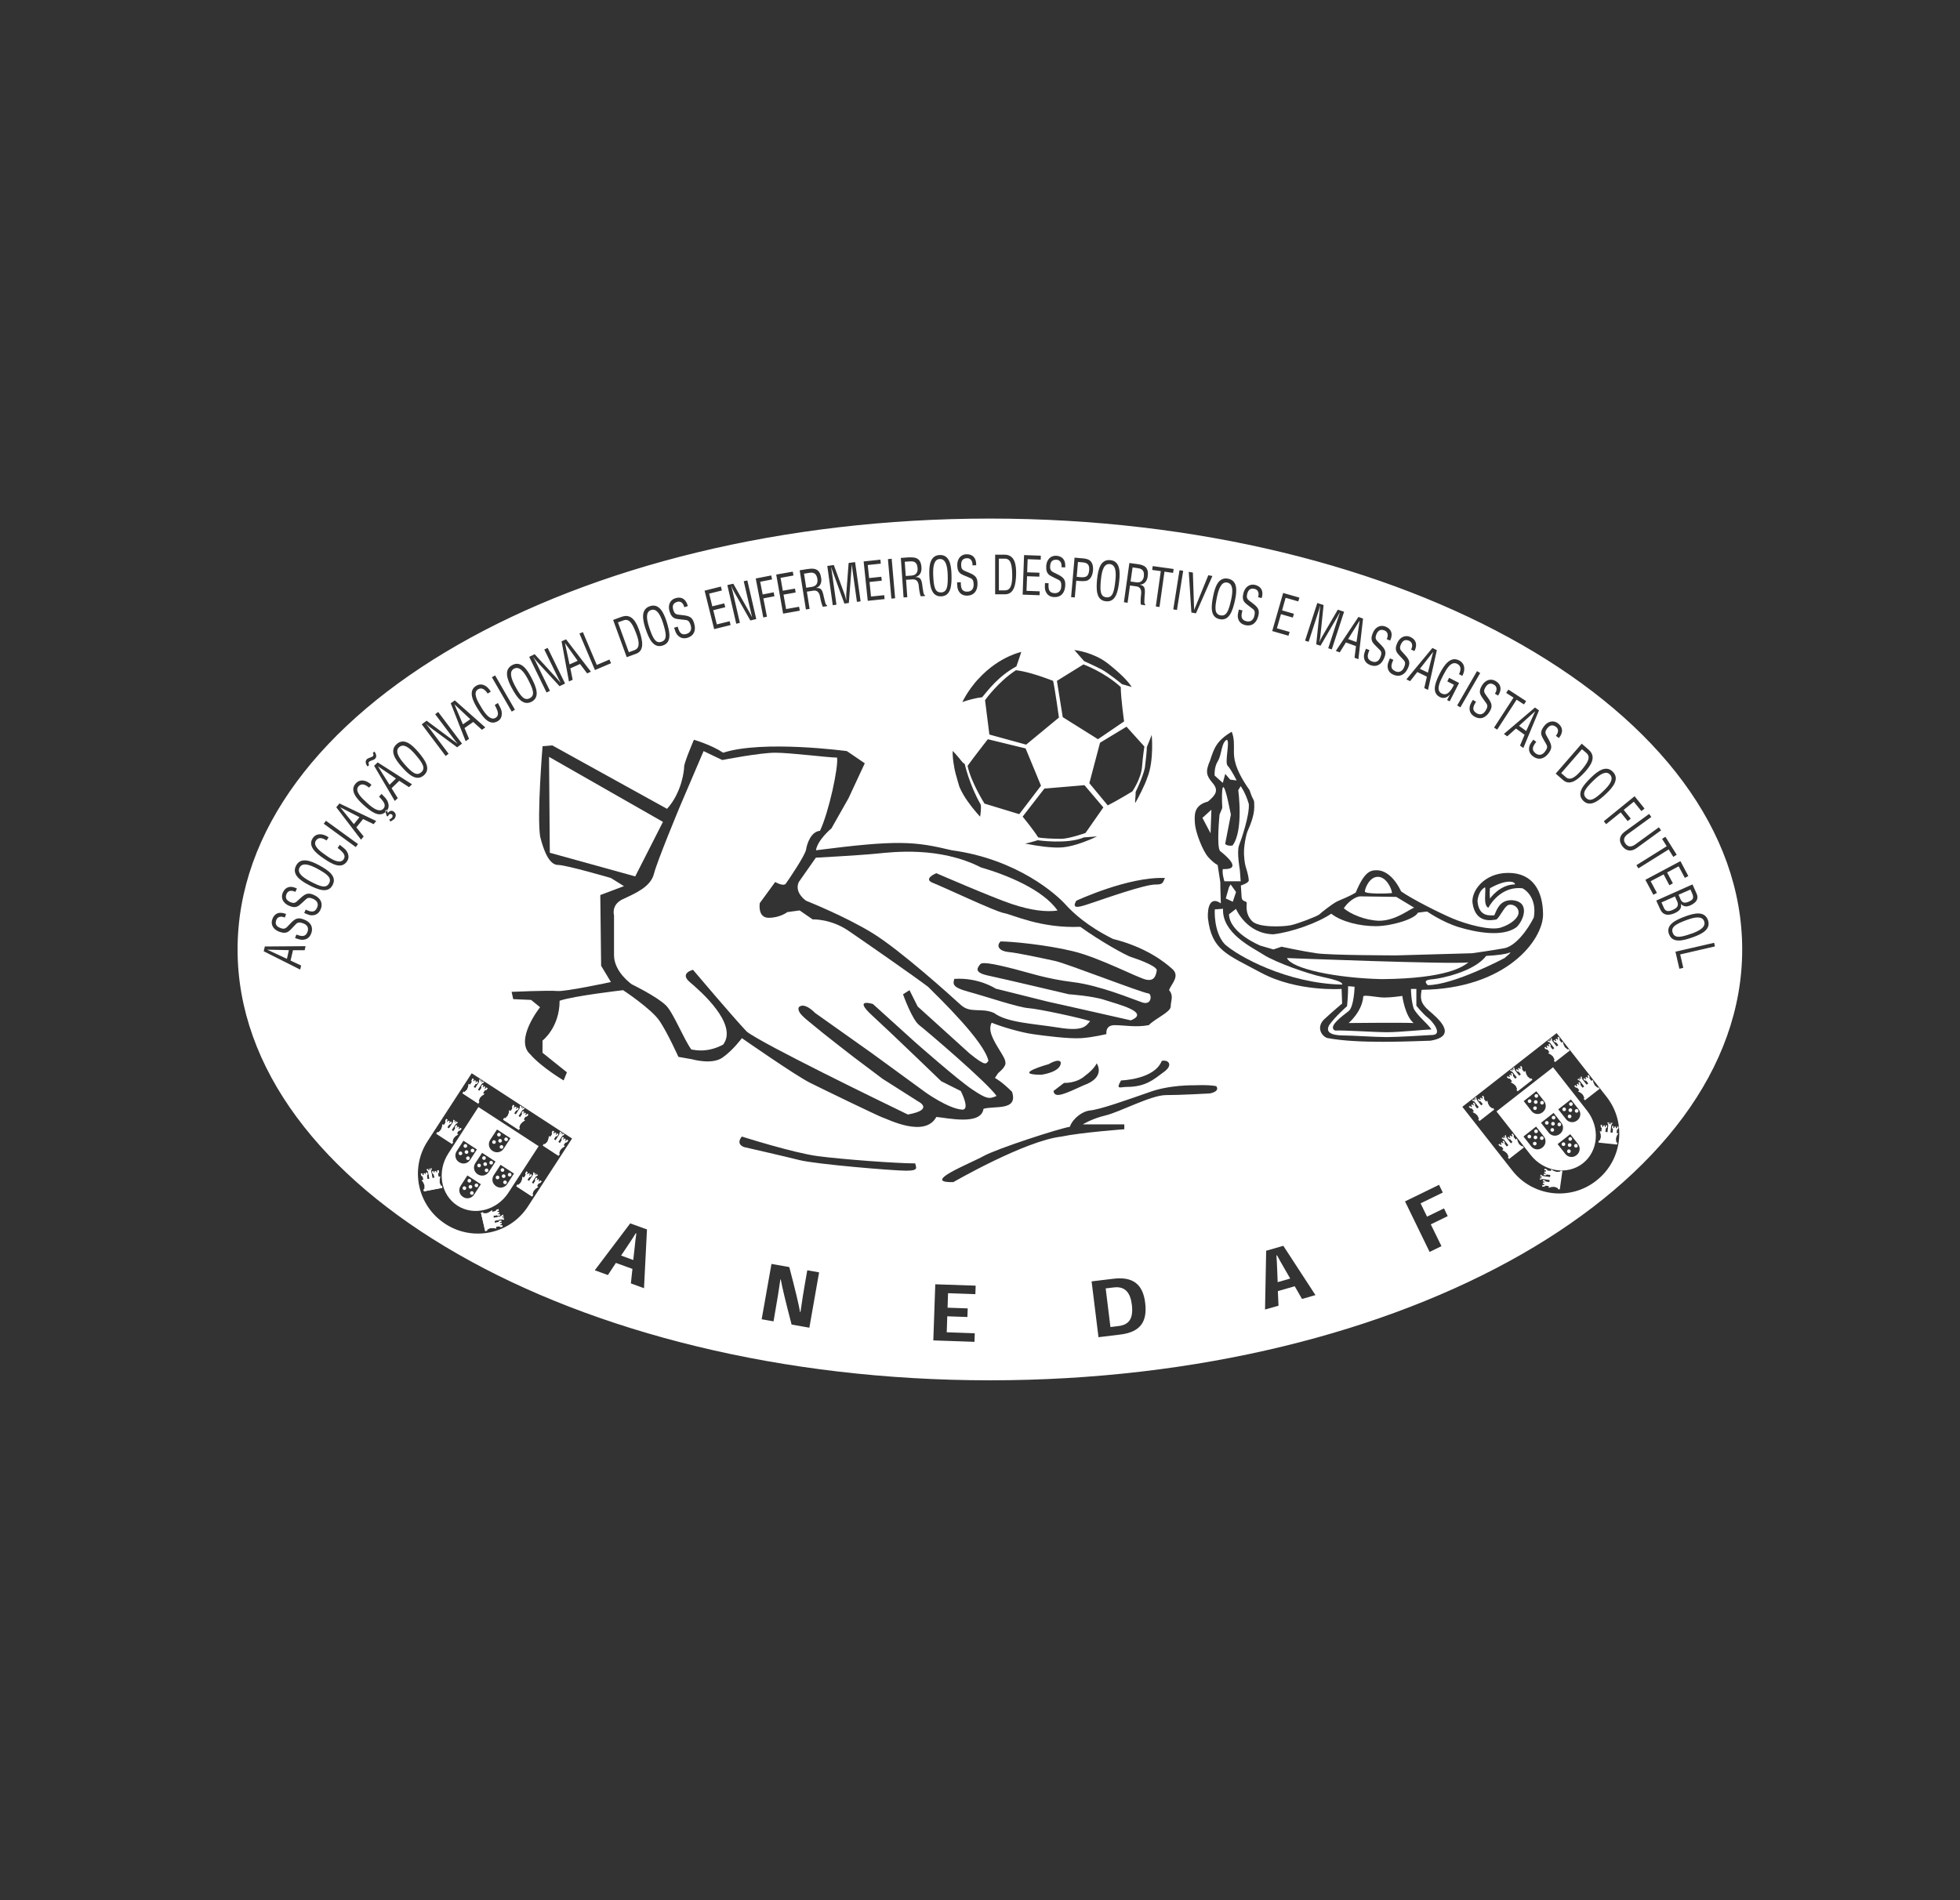 <svg width="33" height="32" viewBox="0 0 33 32" fill="none" xmlns="http://www.w3.org/2000/svg">
<rect x="0" y="0" width="33" height="32" fill="#333333" stroke="none"/>
<path d="M16.667 8.733C9.671 8.733 4 11.982 4 15.989C4 19.997 9.671 23.245 16.667 23.245C23.663 23.245 29.333 19.997 29.333 15.989C29.333 11.982 23.662 8.733 16.667 8.733ZM27.688 13.617L27.636 13.659L27.508 13.501L27.338 13.639L27.457 13.786L27.405 13.828L27.287 13.681L27.042 13.879L27.003 13.83L27.521 13.409L27.689 13.617L27.688 13.617ZM27.157 12.999C27.271 13.118 27.157 13.258 27.046 13.363C26.912 13.491 26.769 13.601 26.654 13.482C26.54 13.363 26.654 13.224 26.787 13.095C26.897 12.988 27.04 12.877 27.157 12.999ZM26.749 12.627C26.882 12.743 26.79 12.887 26.678 13.008C26.568 13.127 26.435 13.239 26.319 13.138L26.193 13.028L26.631 12.524L26.749 12.626V12.627ZM26.015 12.501C25.999 12.471 25.971 12.426 25.958 12.393C25.934 12.335 25.956 12.284 25.995 12.231C26.062 12.143 26.157 12.125 26.231 12.181C26.313 12.244 26.326 12.332 26.246 12.429L26.196 12.391C26.241 12.338 26.247 12.277 26.197 12.24C26.124 12.185 26.075 12.233 26.044 12.274C26.016 12.311 26.014 12.344 26.033 12.379C26.049 12.407 26.064 12.436 26.08 12.464C26.137 12.567 26.126 12.614 26.073 12.685C25.998 12.786 25.899 12.804 25.812 12.738C25.767 12.704 25.725 12.649 25.752 12.56C25.762 12.526 25.795 12.484 25.816 12.456L25.866 12.493C25.804 12.57 25.78 12.63 25.855 12.687C25.906 12.725 25.965 12.721 26.012 12.658C26.073 12.577 26.046 12.556 26.015 12.5V12.501ZM25.912 11.962L25.648 12.597L25.592 12.556L25.669 12.374L25.524 12.269L25.377 12.4L25.321 12.36L25.844 11.915L25.912 11.964V11.962ZM25.396 11.613L25.695 11.807L25.659 11.863L25.535 11.783L25.208 12.287L25.155 12.253L25.483 11.748L25.359 11.669L25.396 11.613ZM25.182 11.469C25.271 11.522 25.293 11.61 25.223 11.714L25.169 11.682C25.209 11.625 25.208 11.563 25.154 11.53C25.076 11.484 25.033 11.536 25.006 11.581C24.982 11.621 24.983 11.654 25.006 11.686C25.025 11.713 25.043 11.74 25.062 11.766C25.13 11.862 25.124 11.911 25.079 11.986C25.013 12.095 24.918 12.123 24.824 12.067C24.776 12.038 24.729 11.988 24.746 11.896C24.752 11.862 24.78 11.817 24.798 11.786L24.852 11.818C24.798 11.901 24.78 11.962 24.861 12.011C24.915 12.044 24.973 12.034 25.013 11.967C25.066 11.881 25.036 11.861 25 11.81C24.981 11.781 24.948 11.74 24.932 11.708C24.902 11.653 24.918 11.6 24.951 11.544C25.009 11.449 25.102 11.421 25.181 11.469L25.182 11.469ZM24.922 11.333L24.588 11.912L24.534 11.88L24.868 11.302L24.922 11.334V11.333ZM24.565 11.121C24.661 11.169 24.679 11.272 24.621 11.382L24.565 11.353C24.602 11.28 24.601 11.216 24.538 11.181C24.429 11.123 24.352 11.271 24.299 11.372C24.253 11.462 24.169 11.618 24.266 11.675C24.367 11.733 24.433 11.626 24.48 11.532L24.368 11.475L24.398 11.415L24.566 11.501L24.408 11.811L24.365 11.789L24.412 11.696H24.411C24.362 11.755 24.299 11.767 24.243 11.739C24.093 11.663 24.171 11.48 24.242 11.341C24.313 11.202 24.419 11.046 24.565 11.121ZM24.192 10.948L24.043 11.618L23.98 11.588L24.024 11.395L23.863 11.317L23.742 11.471L23.679 11.441L24.117 10.912L24.192 10.949V10.948ZM23.491 11.304C23.549 11.33 23.606 11.313 23.638 11.242C23.679 11.149 23.648 11.134 23.606 11.087C23.583 11.061 23.545 11.024 23.525 10.995C23.489 10.944 23.498 10.889 23.525 10.829C23.57 10.728 23.659 10.689 23.744 10.726C23.839 10.768 23.871 10.852 23.815 10.964L23.758 10.939C23.79 10.878 23.782 10.817 23.725 10.791C23.641 10.754 23.604 10.812 23.584 10.858C23.565 10.901 23.569 10.934 23.596 10.963C23.618 10.988 23.639 11.012 23.662 11.036C23.741 11.123 23.741 11.171 23.705 11.252C23.653 11.367 23.562 11.407 23.462 11.363C23.411 11.341 23.357 11.297 23.363 11.203C23.366 11.168 23.388 11.12 23.402 11.087L23.46 11.112C23.417 11.201 23.406 11.265 23.492 11.303L23.491 11.304ZM22.999 10.925L23.057 10.948C23.017 11.039 23.009 11.102 23.097 11.138C23.156 11.162 23.212 11.143 23.24 11.07C23.278 10.976 23.247 10.962 23.203 10.917C23.179 10.892 23.14 10.856 23.119 10.828C23.081 10.777 23.088 10.723 23.113 10.662C23.154 10.559 23.242 10.517 23.328 10.552C23.424 10.59 23.459 10.673 23.406 10.787L23.348 10.764C23.378 10.701 23.368 10.64 23.31 10.617C23.225 10.583 23.19 10.642 23.171 10.689C23.154 10.732 23.159 10.765 23.187 10.794C23.209 10.818 23.232 10.841 23.256 10.865C23.337 10.949 23.339 10.998 23.306 11.079C23.259 11.197 23.169 11.24 23.068 11.199C23.016 11.178 22.961 11.136 22.964 11.043C22.965 11.008 22.986 10.958 22.998 10.925L22.999 10.925ZM22.949 10.419L22.871 11.101L22.806 11.077L22.83 10.881L22.661 10.819L22.557 10.986L22.491 10.962L22.872 10.389L22.95 10.418L22.949 10.419ZM22.179 10.155L22.285 10.189L22.23 10.719C22.227 10.748 22.221 10.775 22.211 10.817H22.212C22.226 10.786 22.24 10.756 22.257 10.726L22.524 10.267L22.63 10.302L22.423 10.936L22.363 10.917L22.533 10.394C22.542 10.367 22.552 10.341 22.559 10.313H22.558C22.54 10.348 22.527 10.37 22.514 10.393L22.233 10.874L22.161 10.851L22.219 10.288C22.221 10.265 22.224 10.242 22.229 10.205H22.227C22.218 10.232 22.211 10.26 22.202 10.287L22.033 10.808L21.973 10.789L22.179 10.154V10.155ZM21.605 9.986L21.877 10.064L21.859 10.128L21.646 10.067L21.586 10.279L21.785 10.336L21.767 10.4L21.567 10.343L21.499 10.581L21.713 10.642L21.694 10.706L21.42 10.627L21.604 9.986H21.605ZM20.858 10.265L20.919 10.28C20.892 10.375 20.892 10.44 20.985 10.462C21.046 10.477 21.099 10.451 21.118 10.376C21.143 10.277 21.109 10.268 21.059 10.229C21.033 10.208 20.989 10.178 20.964 10.152C20.919 10.108 20.919 10.053 20.935 9.989C20.962 9.882 21.043 9.828 21.132 9.85C21.233 9.876 21.279 9.952 21.243 10.072L21.182 10.057C21.203 9.991 21.185 9.932 21.124 9.917C21.035 9.895 21.009 9.958 20.997 10.008C20.986 10.053 20.995 10.085 21.027 10.11C21.053 10.13 21.079 10.15 21.105 10.17C21.198 10.242 21.206 10.29 21.185 10.375C21.154 10.498 21.071 10.553 20.965 10.527C20.911 10.513 20.851 10.48 20.84 10.387C20.837 10.352 20.85 10.3 20.858 10.266V10.265ZM20.68 9.746C20.843 9.78 20.825 9.96 20.793 10.11C20.753 10.29 20.696 10.461 20.534 10.427C20.372 10.392 20.39 10.213 20.427 10.032C20.458 9.882 20.515 9.711 20.68 9.746H20.68ZM20.084 9.642L20.105 10.269H20.107L20.344 9.687L20.413 9.7L20.136 10.329L20.059 10.315L20.015 9.63L20.084 9.642ZM19.921 9.612L19.816 10.272L19.754 10.262L19.859 9.603L19.921 9.612ZM19.407 9.533L19.76 9.582L19.751 9.648L19.606 9.627L19.522 10.222L19.46 10.213L19.544 9.618L19.399 9.598L19.408 9.532L19.407 9.533ZM16.066 12.916C16.047 12.821 16.039 12.736 16.039 12.646C16.055 12.663 16.07 12.678 16.083 12.691C16.109 12.72 16.13 12.744 16.146 12.764C16.172 12.795 16.189 12.819 16.206 12.837C16.218 12.848 16.229 12.858 16.243 12.866C16.251 12.871 16.257 12.874 16.261 12.877C16.283 12.889 16.243 12.866 16.243 12.866C16.243 12.866 16.316 13.205 16.511 13.548C16.527 13.606 16.502 13.753 16.502 13.753C16.502 13.753 16.394 13.64 16.291 13.493C16.238 13.417 16.187 13.332 16.153 13.249C16.145 13.222 16.137 13.197 16.13 13.172C16.101 13.076 16.079 12.993 16.065 12.918L16.066 12.916ZM19.228 12.914C19.211 13.117 19.065 13.328 19.065 13.328C19.065 13.328 18.797 13.491 18.651 13.563C18.611 13.513 18.341 13.189 18.341 13.189L18.521 12.508L18.967 12.238L19.268 12.572C19.268 12.572 19.244 12.711 19.228 12.914ZM19.276 12.93C19.293 12.784 19.309 12.654 19.309 12.581C19.332 12.53 19.391 12.376 19.391 12.376C19.391 12.376 19.433 12.808 19.318 13.093C19.276 13.223 19.153 13.459 19.113 13.524C19.107 13.482 19.121 13.424 19.121 13.336C19.163 13.248 19.242 13.077 19.276 12.93ZM18.487 12.449L17.893 12.077L17.795 11.466L18.242 11.189C18.242 11.189 18.594 11.317 18.87 11.57C18.87 11.75 18.926 12.149 18.926 12.149L18.486 12.449L18.487 12.449ZM18.259 13.223L18.577 13.597L18.276 14.028C18.276 14.028 17.998 14.126 17.868 14.126C17.738 14.126 17.544 14.118 17.479 14.101C17.398 13.971 17.218 13.752 17.218 13.752L17.584 13.28L18.259 13.223H18.259ZM19.056 11.571C18.991 11.548 18.893 11.523 18.893 11.523C18.893 11.523 18.657 11.33 18.544 11.272C18.431 11.213 18.253 11.134 18.253 11.134L18.088 10.946C18.088 10.946 18.177 10.956 18.298 10.993C18.399 11.025 18.522 11.076 18.633 11.158C18.643 11.165 18.651 11.172 18.66 11.179C18.863 11.34 18.993 11.47 19.055 11.572L19.056 11.571ZM17.731 11.466C17.764 11.613 17.829 12.084 17.829 12.084L17.277 12.54L16.658 12.37L16.585 11.791C16.585 11.791 16.804 11.482 17.105 11.287C17.252 11.303 17.461 11.362 17.731 11.466ZM16.632 12.449L17.268 12.604L17.527 13.231L17.161 13.711L16.576 13.533C16.576 13.533 16.348 13.173 16.291 12.897C16.413 12.728 16.632 12.449 16.632 12.449ZM17.259 14.207C17.308 14.2 17.471 14.15 17.471 14.15C17.471 14.15 17.967 14.223 18.251 14.102C18.357 14.094 18.47 14.086 18.47 14.086C18.47 14.086 18.31 14.165 18.125 14.221C18.026 14.251 17.921 14.273 17.828 14.273C17.797 14.273 17.766 14.273 17.735 14.271C17.507 14.26 17.317 14.213 17.259 14.207ZM18.121 15.169C18.121 15.169 18.998 14.759 19.614 14.786C19.573 14.868 19.587 14.896 19.45 14.896C19.272 14.896 18.614 15.128 18.409 15.197C18.203 15.266 18.025 15.334 18.121 15.169ZM19.015 9.481L19.16 9.501C19.277 9.517 19.347 9.564 19.322 9.716C19.309 9.793 19.261 9.843 19.194 9.845V9.847C19.266 9.865 19.279 9.895 19.276 9.984C19.271 10.034 19.268 10.083 19.267 10.133C19.267 10.145 19.268 10.176 19.283 10.178L19.281 10.193L19.208 10.182C19.2 10.139 19.206 10.055 19.212 10.011C19.221 9.945 19.207 9.885 19.134 9.875L19.025 9.86L18.985 10.151L18.923 10.142L19.015 9.481ZM18.473 9.744C18.489 9.592 18.527 9.416 18.695 9.433C18.86 9.45 18.861 9.631 18.844 9.784C18.824 9.968 18.785 10.143 18.62 10.126C18.455 10.109 18.454 9.929 18.472 9.744H18.473ZM18.092 9.391L18.241 9.404C18.284 9.408 18.339 9.419 18.369 9.459C18.4 9.499 18.407 9.552 18.403 9.605C18.396 9.678 18.371 9.748 18.307 9.776C18.266 9.792 18.202 9.786 18.159 9.783L18.121 9.779L18.096 10.061L18.034 10.056L18.092 9.391ZM17.592 9.819L17.655 9.822C17.647 9.92 17.659 9.984 17.754 9.989C17.817 9.992 17.864 9.956 17.868 9.878C17.874 9.777 17.839 9.774 17.783 9.745C17.753 9.729 17.704 9.708 17.674 9.688C17.622 9.653 17.612 9.599 17.615 9.533C17.621 9.423 17.691 9.354 17.783 9.359C17.886 9.365 17.947 9.431 17.934 9.556L17.872 9.552C17.88 9.484 17.851 9.429 17.788 9.426C17.696 9.421 17.683 9.489 17.68 9.54C17.678 9.586 17.694 9.616 17.729 9.634C17.759 9.649 17.788 9.663 17.817 9.678C17.922 9.731 17.94 9.777 17.935 9.865C17.928 9.991 17.857 10.061 17.748 10.055C17.693 10.053 17.627 10.03 17.599 9.941C17.589 9.907 17.592 9.854 17.594 9.819H17.592ZM17.241 9.348L17.524 9.358L17.522 9.425L17.302 9.417L17.294 9.638L17.501 9.645L17.499 9.711L17.292 9.704L17.283 9.95L17.505 9.958L17.503 10.024L17.218 10.014L17.242 9.347L17.241 9.348ZM16.755 9.341H16.911C17.088 9.341 17.112 9.511 17.108 9.675C17.103 9.838 17.076 10.008 16.922 10.008H16.755V9.341L16.755 9.341ZM16.465 11.442C16.651 11.235 16.849 11.116 16.992 11.051C17.113 10.996 17.195 10.979 17.195 10.979C17.195 10.979 17.153 11.109 17.113 11.222C16.803 11.391 16.632 11.63 16.536 11.742C16.44 11.751 16.293 11.79 16.202 11.823C16.202 11.823 16.202 11.823 16.202 11.823C16.204 11.819 16.206 11.815 16.209 11.81C16.248 11.733 16.294 11.66 16.344 11.59C16.348 11.585 16.35 11.581 16.354 11.577C16.374 11.55 16.394 11.524 16.415 11.498C16.431 11.479 16.447 11.462 16.462 11.444C16.463 11.443 16.465 11.442 16.465 11.441L16.465 11.442ZM16.299 9.718C16.268 9.704 16.218 9.687 16.187 9.669C16.133 9.638 16.119 9.585 16.117 9.519C16.115 9.409 16.18 9.335 16.272 9.334C16.376 9.332 16.44 9.394 16.436 9.519L16.374 9.521C16.377 9.451 16.344 9.399 16.282 9.4C16.19 9.402 16.181 9.47 16.183 9.522C16.183 9.568 16.201 9.596 16.238 9.612C16.268 9.625 16.298 9.637 16.328 9.65C16.436 9.696 16.457 9.74 16.458 9.828C16.46 9.954 16.394 10.029 16.286 10.031C16.23 10.032 16.163 10.015 16.129 9.928C16.116 9.895 16.116 9.842 16.114 9.806L16.177 9.805C16.176 9.904 16.193 9.966 16.287 9.964C16.35 9.962 16.394 9.924 16.393 9.845C16.391 9.744 16.357 9.744 16.299 9.719L16.299 9.718ZM15.823 9.347C15.989 9.341 16.016 9.52 16.02 9.673C16.026 9.858 16.012 10.037 15.846 10.043C15.68 10.048 15.655 9.87 15.647 9.686C15.641 9.533 15.655 9.352 15.823 9.347ZM15.311 9.387C15.429 9.379 15.508 9.41 15.515 9.564C15.518 9.643 15.481 9.701 15.416 9.716V9.718C15.49 9.721 15.511 9.747 15.526 9.835C15.531 9.885 15.539 9.934 15.548 9.982C15.552 9.995 15.558 10.024 15.573 10.022L15.575 10.037L15.502 10.042C15.485 10 15.473 9.918 15.47 9.874C15.465 9.807 15.439 9.752 15.365 9.757L15.255 9.764L15.276 10.057L15.213 10.061L15.167 9.396L15.312 9.385L15.311 9.387ZM15.013 9.41L15.071 10.075L15.008 10.081L14.95 9.416L15.013 9.41ZM14.823 9.425L14.83 9.492L14.61 9.515L14.633 9.735L14.839 9.713L14.846 9.779L14.64 9.801L14.665 10.046L14.887 10.023L14.894 10.089L14.61 10.118L14.541 9.455L14.823 9.425ZM14.039 9.516L14.222 10.016C14.231 10.043 14.238 10.07 14.247 10.112H14.248C14.248 10.078 14.247 10.045 14.248 10.011L14.288 9.481L14.397 9.466L14.49 10.127L14.428 10.136L14.352 9.591C14.348 9.563 14.345 9.535 14.34 9.507H14.339C14.337 9.547 14.336 9.572 14.334 9.599L14.292 10.154L14.217 10.165L14.023 9.634C14.015 9.612 14.007 9.59 13.995 9.555H13.993C13.997 9.583 14.003 9.612 14.007 9.641L14.083 10.183L14.021 10.192L13.929 9.531L14.039 9.515V9.516ZM13.609 9.582C13.726 9.563 13.807 9.588 13.827 9.74C13.837 9.818 13.806 9.88 13.742 9.9V9.902C13.816 9.898 13.839 9.922 13.861 10.009C13.872 10.058 13.883 10.106 13.896 10.154C13.9 10.166 13.909 10.195 13.925 10.192L13.927 10.207L13.854 10.219C13.834 10.179 13.815 10.098 13.808 10.054C13.798 9.988 13.766 9.935 13.693 9.947L13.585 9.964L13.631 10.254L13.569 10.264L13.464 9.604L13.609 9.581V9.582ZM13.348 9.626L13.359 9.692L13.142 9.731L13.18 9.948L13.385 9.912L13.396 9.978L13.192 10.014L13.235 10.257L13.454 10.218L13.466 10.284L13.185 10.334L13.069 9.676L13.348 9.627L13.348 9.626ZM12.986 9.693L12.999 9.758L12.799 9.797L12.841 10.011L13.026 9.975L13.039 10.041L12.853 10.077L12.913 10.386L12.851 10.398L12.724 9.742L12.985 9.691L12.986 9.693ZM12.346 9.829L12.626 10.325C12.637 10.344 12.647 10.363 12.662 10.392H12.663C12.657 10.369 12.651 10.343 12.645 10.319L12.522 9.788L12.583 9.775L12.733 10.425L12.633 10.449L12.358 9.964C12.342 9.936 12.329 9.908 12.315 9.871H12.313C12.321 9.904 12.33 9.938 12.338 9.971L12.457 10.489L12.396 10.504L12.246 9.853L12.346 9.83V9.829ZM12.138 9.879L12.154 9.944L11.94 9.997L11.993 10.211L12.194 10.161L12.211 10.226L12.009 10.276L12.069 10.515L12.285 10.462L12.301 10.526L12.024 10.595L11.863 9.947L12.138 9.878V9.879ZM11.372 10.074C11.471 10.043 11.55 10.085 11.581 10.207L11.521 10.226C11.506 10.158 11.46 10.117 11.4 10.136C11.312 10.162 11.323 10.23 11.338 10.279C11.352 10.323 11.376 10.346 11.415 10.35C11.449 10.354 11.48 10.358 11.513 10.362C11.629 10.376 11.662 10.412 11.687 10.497C11.724 10.618 11.681 10.708 11.577 10.74C11.524 10.756 11.455 10.757 11.398 10.684C11.376 10.656 11.361 10.605 11.35 10.571L11.41 10.553C11.436 10.648 11.469 10.703 11.56 10.675C11.62 10.656 11.652 10.607 11.629 10.532C11.6 10.435 11.566 10.444 11.504 10.436C11.47 10.431 11.416 10.429 11.382 10.42C11.321 10.405 11.292 10.358 11.273 10.295C11.241 10.189 11.283 10.101 11.371 10.074H11.372ZM10.944 10.208C11.101 10.157 11.176 10.321 11.223 10.467C11.279 10.643 11.315 10.82 11.158 10.871C11 10.922 10.926 10.758 10.867 10.583C10.82 10.437 10.784 10.26 10.944 10.208ZM10.469 10.387C10.636 10.326 10.716 10.477 10.768 10.633C10.82 10.788 10.853 10.958 10.709 11.01L10.552 11.067L10.323 10.44L10.47 10.386L10.469 10.387ZM9.814 10.645L10.048 11.198L10.261 11.107L10.288 11.169L10.017 11.284L9.756 10.669L9.814 10.645ZM9.531 10.767L9.949 11.312L9.885 11.34L9.766 11.182L9.603 11.255L9.642 11.448L9.579 11.476L9.455 10.8L9.532 10.766L9.531 10.767ZM9.002 11.017L9.387 11.438C9.402 11.454 9.416 11.471 9.436 11.495H9.438C9.427 11.473 9.414 11.451 9.403 11.428L9.164 10.938L9.221 10.911L9.514 11.511L9.421 11.556L9.044 11.145C9.023 11.122 9.004 11.098 8.981 11.064H8.979C8.995 11.095 9.011 11.126 9.026 11.156L9.259 11.634L9.202 11.662L8.91 11.062L9.002 11.017ZM8.625 11.2C8.771 11.123 8.874 11.272 8.944 11.407C9.03 11.571 9.096 11.739 8.951 11.817C8.804 11.894 8.703 11.746 8.615 11.583C8.543 11.447 8.476 11.28 8.625 11.2H8.625ZM8.336 11.374L8.67 11.952L8.616 11.984L8.282 11.405L8.336 11.374ZM8.015 11.551C8.106 11.494 8.203 11.544 8.263 11.647L8.211 11.68C8.167 11.614 8.113 11.568 8.046 11.61C7.954 11.668 8.049 11.823 8.096 11.899C8.141 11.977 8.247 12.149 8.345 12.088C8.408 12.048 8.383 11.979 8.351 11.913C8.344 11.899 8.337 11.886 8.33 11.872L8.383 11.839C8.389 11.852 8.396 11.863 8.402 11.876C8.428 11.924 8.448 11.96 8.449 12.013C8.449 12.07 8.431 12.113 8.385 12.142C8.236 12.235 8.126 12.069 8.041 11.934C7.962 11.807 7.878 11.636 8.015 11.551ZM7.658 11.795L8.171 12.25L8.114 12.29L7.968 12.158L7.821 12.261L7.897 12.443L7.84 12.482L7.589 11.843L7.658 11.795V11.795ZM7.183 12.137L7.64 12.477C7.658 12.489 7.675 12.503 7.7 12.523H7.702C7.686 12.503 7.671 12.483 7.655 12.463L7.327 12.028L7.378 11.99L7.779 12.523L7.697 12.585L7.249 12.254C7.224 12.236 7.2 12.216 7.171 12.187H7.17C7.191 12.214 7.213 12.242 7.233 12.268L7.553 12.694L7.503 12.731L7.101 12.198L7.183 12.137ZM6.68 12.529C6.805 12.421 6.938 12.543 7.038 12.659C7.159 12.799 7.261 12.948 7.136 13.057C7.01 13.165 6.878 13.044 6.756 12.905C6.655 12.789 6.552 12.641 6.68 12.53V12.529ZM6.177 12.785C6.189 12.774 6.212 12.765 6.227 12.759C6.244 12.753 6.266 12.746 6.279 12.734C6.292 12.722 6.289 12.696 6.277 12.681L6.303 12.656C6.335 12.695 6.349 12.746 6.314 12.779C6.303 12.79 6.28 12.799 6.265 12.804C6.248 12.81 6.226 12.817 6.213 12.83C6.2 12.842 6.203 12.867 6.215 12.883L6.189 12.908C6.157 12.869 6.143 12.818 6.177 12.785ZM5.13 16.002H4.933L4.892 16.176L5.07 16.26L5.054 16.328L4.44 16.02L4.459 15.939L5.145 15.934L5.129 16.002H5.13ZM5.24 15.718C5.221 15.771 5.181 15.826 5.087 15.827C5.052 15.827 5.002 15.808 4.968 15.797L4.99 15.738C5.082 15.774 5.146 15.78 5.178 15.691C5.2 15.632 5.179 15.577 5.106 15.55C5.01 15.515 4.998 15.548 4.954 15.592C4.93 15.617 4.895 15.657 4.867 15.679C4.819 15.719 4.764 15.713 4.702 15.691C4.598 15.653 4.553 15.566 4.585 15.48C4.62 15.382 4.701 15.344 4.817 15.393L4.796 15.452C4.732 15.424 4.672 15.436 4.651 15.495C4.619 15.581 4.68 15.613 4.728 15.631C4.771 15.647 4.804 15.64 4.832 15.612C4.854 15.588 4.877 15.565 4.9 15.541C4.981 15.456 5.03 15.453 5.113 15.483C5.232 15.526 5.278 15.615 5.241 15.717L5.24 15.718ZM5.398 15.315C5.375 15.366 5.331 15.42 5.238 15.414C5.203 15.412 5.155 15.389 5.122 15.375L5.147 15.318C5.237 15.361 5.3 15.372 5.338 15.286C5.365 15.228 5.347 15.172 5.276 15.139C5.183 15.098 5.169 15.13 5.121 15.172C5.096 15.194 5.058 15.232 5.029 15.252C4.978 15.288 4.924 15.279 4.863 15.252C4.762 15.207 4.724 15.118 4.761 15.033C4.803 14.938 4.887 14.906 4.999 14.963L4.973 15.02C4.911 14.988 4.851 14.995 4.825 15.053C4.788 15.136 4.846 15.173 4.893 15.194C4.935 15.212 4.968 15.208 4.997 15.181C5.022 15.159 5.046 15.137 5.07 15.115C5.157 15.036 5.206 15.036 5.286 15.072C5.402 15.124 5.442 15.216 5.398 15.315ZM5.6 14.905C5.523 15.051 5.356 14.985 5.191 14.899C5.056 14.827 4.906 14.725 4.986 14.576C5.063 14.43 5.232 14.496 5.367 14.568C5.53 14.656 5.678 14.758 5.6 14.904V14.905ZM5.844 14.504C5.746 14.649 5.578 14.544 5.446 14.454C5.322 14.37 5.176 14.249 5.266 14.115C5.326 14.026 5.436 14.033 5.533 14.101L5.498 14.154C5.431 14.11 5.363 14.091 5.319 14.156C5.258 14.246 5.409 14.35 5.481 14.399C5.555 14.453 5.721 14.567 5.786 14.471C5.828 14.409 5.777 14.356 5.721 14.308C5.709 14.299 5.697 14.29 5.685 14.28L5.72 14.227C5.73 14.236 5.742 14.244 5.752 14.253C5.795 14.286 5.828 14.311 5.851 14.359C5.874 14.411 5.874 14.458 5.844 14.503V14.504ZM5.99 14.265L5.451 13.872L5.488 13.822L6.028 14.214L5.99 14.265ZM6.29 13.879L6.113 13.793L6 13.933L6.123 14.086L6.079 14.141L5.662 13.595L5.715 13.53L6.334 13.826L6.29 13.88L6.29 13.879ZM6.627 13.8C6.61 13.814 6.592 13.826 6.572 13.835L6.554 13.801C6.57 13.793 6.585 13.786 6.596 13.773C6.613 13.755 6.611 13.744 6.608 13.73C6.605 13.718 6.583 13.702 6.561 13.711C6.545 13.717 6.539 13.733 6.533 13.746L6.512 13.744L6.492 13.674C6.377 13.778 6.233 13.656 6.12 13.555C6.008 13.454 5.881 13.314 5.989 13.194C6.061 13.114 6.169 13.135 6.255 13.218L6.213 13.264C6.153 13.213 6.089 13.184 6.036 13.242C5.963 13.323 6.098 13.446 6.163 13.505C6.228 13.568 6.378 13.704 6.455 13.619C6.505 13.563 6.462 13.504 6.413 13.449C6.402 13.438 6.391 13.427 6.382 13.416L6.424 13.37C6.433 13.38 6.443 13.389 6.452 13.399C6.49 13.438 6.519 13.467 6.535 13.519C6.55 13.568 6.545 13.61 6.517 13.648L6.53 13.695C6.541 13.671 6.589 13.63 6.635 13.672C6.683 13.716 6.662 13.768 6.629 13.802L6.627 13.8ZM6.888 13.257L6.722 13.149L6.593 13.274L6.697 13.441L6.647 13.489L6.299 12.896L6.359 12.839L6.937 13.208L6.887 13.256L6.888 13.257ZM8.889 20.317C8.587 20.782 7.964 20.914 7.499 20.612L7.495 20.609C7.029 20.306 6.896 19.683 7.199 19.218L7.942 18.074L9.632 19.173L8.889 20.317ZM10.843 21.694L10.622 21.613L10.648 21.369L10.37 21.268L10.235 21.472L10.014 21.392L10.611 20.602L10.893 20.704L10.843 21.693V21.694ZM13.627 22.359L13.328 22.306C13.229 21.928 13.168 21.674 13.146 21.547L13.139 21.546C13.123 21.667 13.085 21.904 13.024 22.252L12.824 22.217L12.989 21.285L13.289 21.338C13.388 21.713 13.449 21.969 13.471 22.097L13.477 22.098C13.493 21.976 13.53 21.738 13.592 21.392L13.791 21.427L13.627 22.359H13.627ZM15.258 19.715C15.039 19.715 13.738 19.606 13.463 19.537C13.189 19.468 12.531 19.318 12.531 19.318C12.531 19.318 12.38 19.277 12.49 19.14C12.49 19.14 13.353 19.414 13.764 19.469C14.176 19.524 15.093 19.592 15.409 19.592C15.422 19.661 15.477 19.715 15.258 19.715ZM14.874 18.825C14.792 18.797 13.888 18.359 13.641 18.236C13.394 18.113 12.491 17.483 12.491 17.483C12.491 17.483 12.34 17.689 12.162 17.812C11.984 17.935 11.655 17.839 11.655 17.839L11.422 17.798C11.422 17.798 11.244 17.401 11.107 17.196C10.97 16.99 10.491 16.675 10.491 16.675C10.491 16.675 9.655 16.771 9.422 16.853C9.422 17.305 9.134 17.524 9.134 17.524V17.729L9.545 18.058L9.49 18.195C9.49 18.195 9.12 17.976 8.929 17.757C8.655 17.511 9.093 16.962 9.093 16.962L8.942 16.839L8.641 16.826L8.614 16.703C8.614 16.703 9.244 16.675 9.381 16.689C9.518 16.703 10.286 16.538 10.286 16.538L10.121 16.264L10.107 15.073L10.505 14.923L10.286 14.786C10.286 14.786 9.532 14.566 9.395 14.566C9.258 14.566 9.162 14.361 9.094 14.087C9.039 13.731 9.135 12.567 9.135 12.567L9.299 12.553L11.231 13.621C11.478 13.348 11.519 12.978 11.519 12.909C11.519 12.841 11.683 12.458 11.683 12.458C11.683 12.458 11.971 12.54 12.176 12.676C12.848 12.458 14.259 12.649 14.259 12.649L14.56 12.854L14.286 13.443L13.999 13.95C13.999 13.95 13.766 14.142 13.738 14.319C15.122 14.141 15.396 14.169 16.026 14.319C17.136 14.47 17.794 15.072 17.931 15.223C18.068 15.374 18.301 15.593 18.739 15.812C19.287 15.949 19.602 16.195 19.739 16.319C19.876 16.442 19.711 16.579 19.684 16.675C19.766 16.771 19.711 16.853 19.711 16.949C19.711 17.044 19.465 17.141 19.341 17.264C19.122 17.305 18.93 17.264 18.766 17.264C18.601 17.264 18.629 17.414 18.629 17.414C18.629 17.414 18.41 17.469 18.204 17.483C17.998 17.497 17.574 17.442 17.382 17.414C17.19 17.387 16.861 17.291 16.697 17.223C16.628 17.346 16.724 17.51 16.806 17.647C16.889 17.784 16.929 17.839 16.929 17.907C16.929 17.975 16.806 18.071 16.806 18.071L16.751 18.153C16.751 18.153 16.861 18.208 17.039 18.386C17.148 18.714 16.738 18.618 16.559 18.673C16.518 18.96 15.943 18.824 15.765 18.81C15.573 19.166 14.957 18.851 14.874 18.824V18.825ZM19.588 18.058C19.423 18.181 19.286 18.304 18.971 18.304C18.862 18.304 18.779 18.359 18.875 18.195C18.875 18.195 19.437 18.181 19.56 17.866C19.669 17.839 19.766 17.935 19.588 18.058ZM17.916 18.236C17.916 18.236 18.122 18.25 18.273 18.113C18.423 18.004 18.465 17.907 18.465 17.907C18.465 17.907 18.629 18.141 18.245 18.277C17.944 18.414 17.752 18.51 17.738 18.372L17.916 18.236V18.236ZM17.533 18.099C17.012 18.099 17.656 17.921 17.656 17.921C17.656 17.921 17.834 17.812 17.861 17.894C17.861 18.058 17.533 18.099 17.533 18.099ZM16.422 21.794L15.962 21.778L15.954 22.022L16.293 22.034L16.288 22.179L15.949 22.167L15.94 22.436L16.412 22.453L16.407 22.597L15.714 22.573L15.747 21.628L16.427 21.651L16.422 21.796L16.422 21.794ZM18.865 22.474L18.495 22.519L18.379 21.579L18.743 21.535C19.075 21.494 19.243 21.627 19.281 21.94C19.318 22.243 19.215 22.431 18.864 22.474H18.865ZM20.369 18.414C20.369 18.414 19.876 18.442 19.629 18.442C19.382 18.442 18.848 18.729 18.615 18.784C18.382 18.839 18.231 18.935 18.231 18.935H18.93V19.017C18.93 19.017 18.19 19.072 17.875 19.14C17.259 19.209 16.052 19.907 16.052 19.907C15.491 19.921 16.34 19.592 16.559 19.469C16.779 19.346 17.834 19.003 18.012 18.976C18.067 18.825 18.231 18.716 18.341 18.702C18.519 18.688 18.971 18.524 19.327 18.401C19.683 18.264 20.108 18.277 20.108 18.277C20.108 18.277 20.341 18.264 20.478 18.291C20.546 18.387 20.368 18.414 20.368 18.414H20.369ZM21.922 21.875L21.799 21.661L21.515 21.743L21.526 21.989L21.299 22.053L21.318 21.063L21.607 20.98L22.148 21.81L21.922 21.875ZM22.352 17.483C22.242 17.447 22.161 17.292 22.297 17.164C22.434 17.036 22.597 16.9 22.597 16.9L22.588 16.654C22.588 16.654 21.841 16.708 21.23 16.38C20.656 16.07 20.401 16.006 20.337 15.459C20.328 15.286 20.373 15.086 20.555 15.213C20.546 14.994 20.546 14.857 20.546 14.857L20.501 14.566C20.501 14.566 20.447 14.547 20.346 14.438C20.246 14.328 20.128 14.009 20.119 13.872C20.11 13.736 20.091 13.562 20.337 13.499C20.456 13.399 20.529 13.317 20.419 13.189C20.31 13.061 20.291 12.998 20.374 12.806C20.438 12.614 20.474 12.478 20.738 12.323C20.784 12.432 20.775 12.55 20.775 12.651C20.775 12.751 20.775 12.934 21.039 13.307C21.112 13.535 21.118 13.423 21.118 13.588C21.118 13.753 21.032 13.932 21.005 13.998C20.978 14.064 20.939 14.257 20.945 14.389C20.952 14.522 20.965 14.568 20.985 14.634C21.005 14.7 21.025 14.78 21.025 14.826C21.025 14.872 20.892 14.912 20.892 14.912C20.892 14.912 20.899 15.024 20.905 15.11C20.912 15.196 20.991 15.163 20.991 15.21C20.991 15.257 20.965 15.389 21.077 15.508C21.183 15.627 21.608 15.607 21.733 15.581C21.859 15.554 22.164 15.435 22.21 15.402C22.243 15.369 22.429 15.223 22.508 15.183C22.588 15.143 22.694 15.11 22.826 15.031C22.971 14.681 23.07 14.655 23.18 14.655C23.289 14.655 23.454 14.728 23.59 15.011C23.753 15.129 24.218 15.366 24.456 15.467C24.693 15.567 25.094 15.676 25.267 15.621C25.441 15.567 25.568 15.457 25.568 15.366C25.568 15.275 25.476 15.22 25.403 15.238C25.331 15.256 25.258 15.439 25.194 15.485C25.13 15.493 24.847 15.566 24.793 15.211C24.765 15.02 24.975 14.7 25.395 14.7C25.814 14.7 25.978 15.013 25.98 15.398C25.982 15.824 25.368 16.652 23.936 16.669C23.909 16.815 23.918 16.897 24.055 17.016C24.192 17.134 24.574 17.445 24.082 17.526C23.754 17.535 22.87 17.581 22.35 17.481L22.352 17.483ZM24.269 20.986L24.07 21.083L23.656 20.232L24.229 19.953L24.292 20.083L23.918 20.265L24.027 20.489L24.312 20.35L24.375 20.48L24.09 20.619L24.269 20.985V20.986ZM26.878 19.882L26.874 19.885C26.436 20.227 25.804 20.15 25.462 19.712L24.621 18.639L26.209 17.398L27.05 18.471C27.392 18.909 27.315 19.54 26.878 19.881V19.882ZM27.313 14.247C27.252 14.164 27.26 14.075 27.356 14.005L27.766 13.707L27.803 13.758L27.415 14.04C27.372 14.07 27.308 14.126 27.368 14.208C27.427 14.289 27.5 14.246 27.542 14.214L27.93 13.932L27.967 13.983L27.557 14.281C27.46 14.351 27.374 14.33 27.313 14.247H27.313ZM27.585 14.623L27.552 14.57L28.062 14.251L27.984 14.127L28.04 14.092L28.23 14.394L28.173 14.43L28.095 14.305L27.586 14.623L27.585 14.623ZM27.703 14.816L28.293 14.502L28.426 14.753L28.367 14.784L28.263 14.589L28.069 14.693L28.166 14.876L28.107 14.908L28.01 14.725L27.792 14.84L27.897 15.037L27.837 15.068L27.703 14.817V14.816ZM27.948 15.303L27.886 15.166L28.496 14.894L28.562 15.042C28.608 15.135 28.56 15.198 28.47 15.242C28.403 15.274 28.353 15.274 28.301 15.224H28.3C28.32 15.297 28.271 15.344 28.196 15.378C28.075 15.432 27.987 15.404 27.948 15.302V15.303ZM28.1 15.731C28.044 15.575 28.205 15.495 28.379 15.431C28.522 15.379 28.698 15.335 28.756 15.494C28.813 15.65 28.651 15.731 28.507 15.782C28.333 15.845 28.157 15.887 28.101 15.731L28.1 15.731ZM28.275 16.314L28.209 16.027L28.86 15.877L28.874 15.938L28.289 16.073L28.341 16.299L28.276 16.314H28.275Z" fill="white"/>
<path d="M10.457 21.144L10.662 21.219L10.687 20.995C10.694 20.924 10.701 20.856 10.714 20.773L10.704 20.769C10.66 20.842 10.62 20.901 10.582 20.958L10.457 21.145V21.144Z" fill="white"/>
<path d="M5.338 14.627C5.207 14.557 5.09 14.522 5.043 14.611C4.998 14.696 5.092 14.774 5.224 14.843C5.395 14.933 5.492 14.966 5.541 14.874C5.59 14.782 5.508 14.719 5.338 14.627Z" fill="white"/>
<path d="M20.548 10.362C20.65 10.384 20.687 10.287 20.729 10.098C20.76 9.953 20.762 9.832 20.664 9.811C20.569 9.791 20.521 9.903 20.491 10.048C20.451 10.238 20.446 10.341 20.549 10.363L20.548 10.362Z" fill="white"/>
<path d="M24.13 10.977H24.13L23.906 11.263L24.041 11.328L24.13 10.977Z" fill="white"/>
<path d="M6.052 13.762L5.73 13.596L5.729 13.597L5.958 13.879L6.052 13.762Z" fill="white"/>
<path d="M15.348 9.693C15.378 9.69 15.459 9.679 15.449 9.563C15.44 9.449 15.363 9.451 15.321 9.454L15.233 9.46L15.25 9.7L15.349 9.693L15.348 9.693Z" fill="white"/>
<path d="M22.892 10.455L22.89 10.454L22.698 10.762L22.839 10.813L22.892 10.455Z" fill="white"/>
<path d="M6.515 13.648L6.51 13.632L6.486 13.659L6.491 13.675C6.496 13.67 6.501 13.666 6.506 13.661C6.51 13.656 6.512 13.652 6.515 13.648V13.648Z" fill="white"/>
<path d="M17.042 9.662C17.037 9.51 17.019 9.408 16.918 9.408H16.818V9.942H16.918C17.011 9.942 17.048 9.861 17.042 9.661V9.662Z" fill="white"/>
<path d="M18.751 21.681L18.616 21.697L18.696 22.348L18.834 22.331C19.002 22.31 19.086 22.214 19.057 21.973C19.033 21.778 18.95 21.656 18.751 21.681Z" fill="white"/>
<path d="M18.338 9.601C18.348 9.494 18.291 9.474 18.214 9.469L18.149 9.464L18.128 9.714L18.189 9.72C18.275 9.726 18.328 9.717 18.338 9.602V9.601Z" fill="white"/>
<path d="M18.628 10.059C18.731 10.07 18.759 9.97 18.779 9.778C18.796 9.63 18.784 9.509 18.685 9.499C18.588 9.489 18.552 9.605 18.537 9.753C18.517 9.944 18.523 10.048 18.627 10.059H18.628Z" fill="white"/>
<path d="M9.726 11.128L9.515 10.833L9.513 10.834L9.589 11.189L9.726 11.128Z" fill="white"/>
<path d="M15.844 9.977C15.949 9.973 15.962 9.87 15.956 9.677C15.951 9.528 15.922 9.41 15.823 9.414C15.726 9.417 15.706 9.537 15.712 9.685C15.72 9.878 15.74 9.98 15.844 9.976V9.977Z" fill="white"/>
<path d="M8.92 11.758C9.012 11.709 8.978 11.61 8.889 11.44C8.82 11.308 8.742 11.214 8.654 11.261C8.569 11.306 8.603 11.423 8.673 11.554C8.765 11.724 8.827 11.807 8.92 11.758Z" fill="white"/>
<path d="M19.259 9.701C19.273 9.587 19.198 9.574 19.156 9.568L19.069 9.555L19.035 9.793L19.134 9.807C19.163 9.81 19.244 9.816 19.26 9.7L19.259 9.701Z" fill="white"/>
<path d="M10.682 10.949C10.768 10.917 10.777 10.828 10.702 10.643C10.646 10.501 10.594 10.412 10.499 10.447L10.404 10.481L10.587 10.983L10.682 10.949Z" fill="white"/>
<path d="M6.666 13.111L6.366 12.907L6.365 12.908L6.558 13.216L6.666 13.111Z" fill="white"/>
<path d="M26.702 13.436C26.775 13.511 26.86 13.451 26.999 13.318C27.106 13.216 27.176 13.115 27.106 13.043C27.039 12.973 26.937 13.039 26.83 13.143C26.692 13.277 26.63 13.361 26.702 13.436Z" fill="white"/>
<path d="M4.864 16.001L4.502 15.993L4.501 15.994L4.831 16.147L4.864 16.001Z" fill="white"/>
<path d="M11.137 10.808C11.236 10.775 11.22 10.673 11.162 10.489C11.116 10.348 11.056 10.242 10.962 10.273C10.869 10.303 10.883 10.423 10.93 10.565C10.991 10.748 11.038 10.841 11.137 10.808V10.808Z" fill="white"/>
<path d="M7.653 11.863L7.652 11.864L7.794 12.198L7.918 12.112L7.653 11.863Z" fill="white"/>
<path d="M28.483 15.722C28.622 15.672 28.726 15.608 28.692 15.514C28.659 15.423 28.539 15.441 28.399 15.493C28.218 15.559 28.128 15.61 28.163 15.708C28.199 15.806 28.301 15.786 28.483 15.721V15.722Z" fill="white"/>
<path d="M26.36 13.085C26.43 13.146 26.511 13.11 26.638 12.956C26.734 12.838 26.787 12.749 26.711 12.682L26.635 12.617L26.285 13.02L26.361 13.085H26.36Z" fill="white"/>
<path d="M7.092 13.006C7.171 12.937 7.116 12.849 6.99 12.703C6.893 12.59 6.796 12.516 6.721 12.582C6.648 12.645 6.708 12.751 6.805 12.863C6.933 13.008 7.012 13.075 7.091 13.006L7.092 13.006Z" fill="white"/>
<path d="M21.491 21.143C21.498 21.227 21.5 21.298 21.503 21.367L21.512 21.592L21.723 21.531L21.61 21.335C21.575 21.274 21.54 21.215 21.501 21.14L21.491 21.143Z" fill="white"/>
<path d="M25.846 11.981L25.845 11.98L25.575 12.223L25.696 12.311L25.846 11.981Z" fill="white"/>
<path d="M13.672 9.883C13.701 9.877 13.781 9.859 13.761 9.744C13.742 9.632 13.666 9.64 13.624 9.647L13.537 9.661L13.574 9.898L13.672 9.883Z" fill="white"/>
<path d="M28.223 15.147L28.201 15.096L27.974 15.197L28.014 15.288C28.041 15.35 28.087 15.357 28.167 15.322C28.287 15.268 28.25 15.206 28.224 15.147H28.223Z" fill="white"/>
<path d="M28.437 15.183C28.513 15.149 28.524 15.117 28.484 15.03L28.461 14.98L28.261 15.068L28.284 15.119C28.311 15.191 28.344 15.225 28.437 15.183V15.183Z" fill="white"/>
<path d="M7.365 19.063L7.379 19.072C7.379 19.072 7.419 19.035 7.422 19.03C7.426 19.025 7.442 18.984 7.442 18.984L7.451 18.932L7.474 18.947L7.505 18.899L7.497 18.879L7.514 18.842L7.536 18.857L7.52 18.881L7.537 18.892L7.551 18.872L7.572 18.885L7.559 18.905L7.572 18.914L7.589 18.889L7.607 18.901L7.589 18.93L7.563 18.936L7.531 18.985L7.561 19.005L7.627 18.903L7.634 18.857L7.653 18.866L7.645 18.894L7.654 18.899L7.671 18.874L7.678 18.879L7.662 18.904L7.671 18.91L7.693 18.891L7.708 18.905L7.67 18.93L7.604 19.031L7.634 19.051L7.666 19.001L7.662 18.975L7.68 18.947L7.699 18.959L7.682 18.985L7.696 18.994L7.709 18.973L7.73 18.987L7.716 19.007L7.733 19.018L7.749 18.994L7.771 19.008L7.745 19.038L7.723 19.039L7.692 19.087L7.715 19.102L7.671 19.132C7.671 19.132 7.64 19.163 7.638 19.168C7.634 19.173 7.617 19.225 7.617 19.225L7.631 19.233C7.631 19.233 7.616 19.259 7.612 19.263L7.347 19.091C7.349 19.086 7.367 19.062 7.367 19.062L7.365 19.063Z" fill="white"/>
<path d="M7.138 20.063C7.136 20.058 7.131 20.029 7.131 20.029L7.147 20.025C7.147 20.025 7.15 19.971 7.149 19.965C7.148 19.959 7.131 19.919 7.131 19.919L7.102 19.875L7.129 19.87L7.118 19.813L7.098 19.804L7.085 19.766L7.111 19.761L7.116 19.79L7.137 19.786L7.132 19.762L7.156 19.757L7.161 19.781L7.177 19.778L7.171 19.748L7.193 19.744L7.2 19.777L7.186 19.799L7.197 19.857L7.231 19.85L7.208 19.732L7.182 19.694L7.201 19.687L7.215 19.712L7.225 19.71L7.219 19.68L7.228 19.678L7.233 19.708L7.244 19.706L7.247 19.677H7.268L7.257 19.722L7.281 19.84L7.315 19.833L7.304 19.776L7.283 19.76L7.277 19.727L7.299 19.723L7.305 19.753L7.321 19.75L7.316 19.726L7.34 19.721L7.345 19.745L7.365 19.741L7.36 19.712L7.386 19.707L7.388 19.747L7.373 19.764L7.384 19.82L7.411 19.815L7.4 19.866C7.4 19.866 7.4 19.91 7.4 19.916C7.402 19.921 7.424 19.971 7.424 19.971L7.44 19.968C7.44 19.968 7.447 19.996 7.447 20.002L7.138 20.062L7.138 20.063Z" fill="white"/>
<path d="M8.333 20.594L8.39 20.581L8.405 20.559L8.438 20.552L8.443 20.573L8.413 20.58L8.417 20.596L8.441 20.59L8.446 20.614L8.422 20.62L8.427 20.64L8.455 20.634L8.462 20.66L8.422 20.663L8.405 20.648L8.349 20.661L8.355 20.689L8.303 20.68C8.303 20.68 8.259 20.681 8.254 20.682C8.248 20.683 8.2 20.708 8.2 20.708L8.203 20.724C8.203 20.724 8.175 20.732 8.169 20.732L8.098 20.425C8.103 20.422 8.132 20.416 8.132 20.416L8.136 20.432C8.136 20.432 8.19 20.434 8.196 20.432C8.202 20.431 8.242 20.412 8.242 20.412L8.284 20.381L8.29 20.409L8.346 20.396L8.355 20.376L8.392 20.361L8.398 20.388L8.37 20.395L8.375 20.414L8.399 20.409L8.405 20.433L8.38 20.439L8.384 20.454L8.413 20.447L8.418 20.469L8.385 20.476L8.363 20.463L8.305 20.476L8.313 20.511L8.431 20.483L8.468 20.455L8.475 20.474L8.451 20.489L8.453 20.5L8.482 20.493L8.484 20.501L8.455 20.508L8.457 20.518L8.486 20.521L8.487 20.542L8.442 20.533L8.324 20.56L8.332 20.595L8.333 20.594Z" fill="white"/>
<path d="M9.16 19.262L9.173 19.271C9.173 19.271 9.213 19.233 9.217 19.229C9.22 19.224 9.236 19.183 9.236 19.183L9.245 19.131L9.268 19.146L9.299 19.098L9.292 19.077L9.308 19.041L9.331 19.055L9.315 19.08L9.332 19.091L9.346 19.07L9.367 19.084L9.353 19.105L9.367 19.114L9.383 19.088L9.402 19.101L9.383 19.129L9.358 19.135L9.326 19.185L9.356 19.204L9.421 19.103L9.429 19.057L9.447 19.065L9.44 19.093L9.448 19.099L9.465 19.073L9.473 19.078L9.456 19.104L9.465 19.109L9.488 19.09L9.503 19.104L9.464 19.13L9.399 19.231L9.429 19.25L9.461 19.201L9.457 19.174L9.475 19.146L9.494 19.159L9.477 19.184L9.491 19.193L9.505 19.172L9.526 19.185L9.512 19.206L9.53 19.217L9.545 19.192L9.568 19.207L9.541 19.236L9.519 19.238L9.488 19.286L9.512 19.301L9.468 19.33C9.468 19.33 9.437 19.361 9.433 19.366C9.43 19.371 9.413 19.423 9.413 19.423L9.426 19.432C9.426 19.432 9.412 19.457 9.407 19.461L9.143 19.289C9.145 19.284 9.162 19.26 9.162 19.26L9.16 19.262Z" fill="white"/>
<path d="M9.081 19.904L9.097 19.879L9.12 19.894L9.093 19.923L9.071 19.925L9.04 19.973L9.063 19.988L9.019 20.018C9.019 20.018 8.988 20.049 8.985 20.054C8.982 20.059 8.964 20.11 8.964 20.11L8.978 20.119C8.978 20.119 8.964 20.145 8.959 20.149L8.695 19.977C8.697 19.971 8.714 19.947 8.714 19.947L8.728 19.956C8.728 19.956 8.768 19.919 8.771 19.914C8.774 19.91 8.79 19.868 8.79 19.868L8.799 19.817L8.823 19.832L8.854 19.784L8.846 19.763L8.863 19.727L8.885 19.741L8.869 19.766L8.887 19.777L8.9 19.756L8.921 19.77L8.907 19.791L8.921 19.8L8.937 19.774L8.956 19.787L8.937 19.815L8.912 19.821L8.88 19.87L8.91 19.89L8.975 19.789L8.983 19.742L9.001 19.751L8.994 19.779L9.003 19.784L9.019 19.759L9.027 19.764L9.01 19.789L9.019 19.795L9.042 19.776L9.057 19.79L9.019 19.815L8.953 19.916L8.982 19.936L9.015 19.886L9.01 19.86L9.029 19.832L9.048 19.844L9.031 19.87L9.045 19.879L9.059 19.858L9.079 19.872L9.066 19.892L9.083 19.903L9.081 19.904Z" fill="white"/>
<path d="M8.49 18.826L8.504 18.835C8.504 18.835 8.543 18.798 8.547 18.793C8.55 18.788 8.566 18.747 8.566 18.747L8.575 18.696L8.598 18.711L8.629 18.663L8.622 18.642L8.638 18.606L8.66 18.62L8.645 18.645L8.662 18.656L8.675 18.635L8.696 18.649L8.683 18.67L8.697 18.678L8.713 18.653L8.732 18.665L8.713 18.694L8.688 18.7L8.656 18.749L8.685 18.769L8.75 18.668L8.758 18.621L8.777 18.63L8.769 18.658L8.778 18.663L8.794 18.638L8.802 18.643L8.786 18.668L8.794 18.674L8.817 18.655L8.832 18.669L8.794 18.694L8.728 18.795L8.757 18.815L8.79 18.765L8.786 18.739L8.804 18.711L8.823 18.723L8.806 18.749L8.82 18.758L8.833 18.737L8.854 18.75L8.84 18.771L8.857 18.782L8.873 18.757L8.896 18.771L8.869 18.802L8.847 18.803L8.816 18.851L8.839 18.866L8.795 18.896C8.795 18.896 8.764 18.927 8.761 18.932C8.757 18.937 8.74 18.989 8.74 18.989L8.754 18.998C8.754 18.998 8.739 19.023 8.735 19.027L8.471 18.855C8.473 18.85 8.49 18.826 8.49 18.826V18.826Z" fill="white"/>
<path d="M7.977 18.176L7.962 18.201L7.979 18.212L7.993 18.192L8.013 18.205L7.999 18.225L8.013 18.234L8.03 18.209L8.048 18.221L8.03 18.249L8.004 18.256L7.972 18.305L8.002 18.324L8.067 18.223L8.074 18.177L8.093 18.185L8.085 18.214L8.094 18.219L8.111 18.194L8.118 18.198L8.102 18.224L8.111 18.229L8.134 18.211L8.149 18.225L8.109 18.25L8.044 18.351L8.074 18.37L8.106 18.321L8.101 18.295L8.12 18.267L8.138 18.279L8.122 18.304L8.136 18.313L8.149 18.293L8.169 18.306L8.156 18.327L8.173 18.338L8.189 18.313L8.211 18.328L8.184 18.358L8.162 18.359L8.132 18.407L8.155 18.423L8.111 18.452C8.111 18.452 8.08 18.483 8.077 18.489C8.074 18.494 8.057 18.545 8.057 18.545L8.07 18.554C8.07 18.554 8.056 18.579 8.051 18.584L7.787 18.412C7.789 18.406 7.806 18.382 7.806 18.382L7.82 18.391C7.82 18.391 7.86 18.354 7.863 18.349C7.867 18.344 7.883 18.303 7.883 18.303L7.891 18.251L7.915 18.267L7.946 18.218L7.938 18.198L7.955 18.161L7.977 18.176V18.176Z" fill="white"/>
<path d="M7.55 19.422C7.352 19.726 7.42 20.119 7.699 20.302C7.979 20.484 8.367 20.385 8.563 20.081L9.069 19.302L8.055 18.643L7.55 19.422ZM7.688 19.388L7.803 19.21L8.03 19.357L7.914 19.535C7.875 19.595 7.794 19.613 7.733 19.573L7.726 19.569C7.666 19.53 7.649 19.449 7.688 19.388ZM7.98 20.12C7.941 20.181 7.86 20.198 7.799 20.159L7.792 20.154C7.732 20.115 7.715 20.033 7.754 19.973L7.869 19.795L8.096 19.943L7.98 20.121V20.12ZM8.539 19.941C8.499 20.001 8.418 20.018 8.357 19.979L8.351 19.975C8.29 19.936 8.272 19.855 8.312 19.793L8.428 19.616L8.654 19.763L8.539 19.941ZM8.252 19.198L8.368 19.021L8.594 19.168L8.479 19.346C8.44 19.406 8.358 19.423 8.297 19.384L8.291 19.38C8.23 19.341 8.213 19.259 8.252 19.198ZM8.343 19.561L8.228 19.738C8.189 19.799 8.107 19.816 8.046 19.777L8.04 19.773C7.979 19.733 7.962 19.652 8.001 19.591L8.117 19.414L8.343 19.561Z" fill="white"/>
<path d="M7.946 18.22L7.916 18.268L7.892 18.253L7.883 18.304C7.883 18.304 7.867 18.345 7.864 18.35C7.861 18.355 7.821 18.392 7.821 18.392L7.807 18.383C7.807 18.383 7.79 18.407 7.788 18.413L8.052 18.585C8.057 18.581 8.071 18.555 8.071 18.555L8.057 18.546C8.057 18.546 8.075 18.495 8.078 18.49C8.081 18.485 8.112 18.454 8.112 18.454L8.156 18.424L8.132 18.409L8.163 18.361L8.185 18.359L8.211 18.329L8.189 18.315L8.173 18.339L8.156 18.328L8.17 18.308L8.149 18.294L8.136 18.315L8.123 18.306L8.139 18.28L8.12 18.268L8.102 18.296L8.107 18.322L8.074 18.372L8.045 18.352L8.11 18.251L8.149 18.226L8.134 18.212L8.112 18.231L8.103 18.225L8.119 18.2L8.112 18.195L8.095 18.22L8.086 18.215L8.094 18.187L8.075 18.178L8.068 18.225L8.002 18.326L7.973 18.306L8.005 18.257L8.03 18.251L8.049 18.223L8.03 18.21L8.014 18.236L8 18.227L8.014 18.206L7.993 18.193L7.979 18.214L7.962 18.203L7.978 18.178L7.955 18.163L7.939 18.2L7.946 18.22V18.22Z" fill="white"/>
<path d="M8.754 18.998L8.74 18.989C8.74 18.989 8.757 18.938 8.761 18.933C8.764 18.928 8.795 18.896 8.795 18.896L8.839 18.867L8.816 18.852L8.847 18.804L8.869 18.802L8.896 18.772L8.873 18.758L8.857 18.782L8.84 18.771L8.854 18.751L8.833 18.738L8.82 18.758L8.806 18.749L8.823 18.724L8.804 18.712L8.786 18.74L8.79 18.766L8.757 18.815L8.728 18.796L8.794 18.695L8.832 18.67L8.817 18.656L8.794 18.674L8.786 18.669L8.802 18.643L8.794 18.639L8.778 18.664L8.769 18.659L8.777 18.63L8.758 18.622L8.75 18.668L8.685 18.769L8.656 18.75L8.688 18.701L8.713 18.694L8.732 18.666L8.713 18.654L8.697 18.679L8.683 18.67L8.696 18.65L8.675 18.636L8.662 18.657L8.645 18.645L8.66 18.621L8.638 18.606L8.622 18.643L8.629 18.663L8.598 18.712L8.575 18.696L8.566 18.748C8.566 18.748 8.55 18.789 8.547 18.794C8.543 18.799 8.504 18.836 8.504 18.836L8.49 18.827C8.49 18.827 8.473 18.85 8.471 18.857L8.735 19.029C8.739 19.024 8.754 18.999 8.754 18.999V18.998Z" fill="white"/>
<path d="M9.424 19.434L9.41 19.425C9.41 19.425 9.428 19.373 9.431 19.368C9.434 19.363 9.465 19.332 9.465 19.332L9.509 19.303L9.486 19.288L9.517 19.24L9.539 19.238L9.565 19.209L9.543 19.194L9.527 19.219L9.51 19.208L9.523 19.188L9.502 19.174L9.488 19.195L9.475 19.186L9.491 19.161L9.473 19.148L9.454 19.177L9.458 19.203L9.426 19.252L9.396 19.233L9.462 19.132L9.5 19.106L9.485 19.093L9.462 19.111L9.453 19.106L9.47 19.08L9.462 19.075L9.446 19.101L9.437 19.095L9.444 19.067L9.426 19.059L9.418 19.105L9.353 19.206L9.323 19.187L9.355 19.137L9.38 19.131L9.399 19.103L9.38 19.09L9.364 19.116L9.35 19.107L9.364 19.086L9.343 19.073L9.329 19.093L9.312 19.082L9.328 19.058L9.305 19.043L9.289 19.079L9.296 19.1L9.265 19.148L9.242 19.133L9.233 19.185C9.233 19.185 9.217 19.226 9.214 19.231C9.21 19.236 9.171 19.273 9.171 19.273L9.157 19.264C9.157 19.264 9.14 19.287 9.138 19.293L9.402 19.465C9.406 19.461 9.421 19.436 9.421 19.436L9.424 19.434Z" fill="white"/>
<path d="M9.057 19.859L9.043 19.879L9.029 19.87L9.046 19.845L9.027 19.833L9.008 19.861L9.012 19.887L8.98 19.936L8.951 19.917L9.017 19.816L9.055 19.791L9.04 19.777L9.017 19.795L9.008 19.79L9.025 19.765L9.017 19.76L9.001 19.785L8.992 19.78L8.999 19.751L8.981 19.743L8.973 19.789L8.908 19.89L8.878 19.871L8.91 19.822L8.935 19.815L8.954 19.787L8.935 19.775L8.919 19.8L8.905 19.791L8.919 19.771L8.898 19.757L8.885 19.778L8.867 19.767L8.883 19.742L8.861 19.727L8.844 19.764L8.852 19.784L8.821 19.833L8.797 19.817L8.788 19.869C8.788 19.869 8.772 19.91 8.769 19.915C8.766 19.92 8.726 19.957 8.726 19.957L8.712 19.948C8.712 19.948 8.695 19.971 8.693 19.978L8.957 20.15C8.961 20.145 8.976 20.12 8.976 20.12L8.962 20.111C8.962 20.111 8.98 20.059 8.983 20.055C8.986 20.05 9.017 20.018 9.017 20.018L9.061 19.989L9.038 19.974L9.069 19.925L9.091 19.924L9.118 19.895L9.095 19.88L9.079 19.905L9.062 19.894L9.075 19.873L9.054 19.859L9.057 19.859Z" fill="white"/>
<path d="M7.629 19.234L7.616 19.225C7.616 19.225 7.634 19.174 7.636 19.169C7.64 19.164 7.67 19.132 7.67 19.132L7.714 19.103L7.691 19.088L7.722 19.04L7.744 19.038L7.77 19.009L7.748 18.994L7.732 19.019L7.715 19.008L7.729 18.987L7.708 18.974L7.695 18.994L7.681 18.985L7.698 18.96L7.679 18.947L7.66 18.976L7.665 19.002L7.632 19.051L7.603 19.032L7.669 18.931L7.707 18.905L7.692 18.892L7.669 18.91L7.66 18.905L7.677 18.879L7.669 18.875L7.653 18.9L7.644 18.894L7.651 18.866L7.633 18.858L7.625 18.904L7.559 19.005L7.53 18.986L7.562 18.936L7.588 18.93L7.606 18.902L7.588 18.89L7.571 18.915L7.557 18.906L7.57 18.886L7.55 18.872L7.536 18.893L7.519 18.882L7.535 18.857L7.513 18.843L7.496 18.879L7.504 18.9L7.473 18.948L7.449 18.933L7.44 18.985C7.44 18.985 7.425 19.025 7.421 19.031C7.418 19.035 7.378 19.073 7.378 19.073L7.364 19.064C7.364 19.064 7.347 19.087 7.345 19.093L7.609 19.265C7.613 19.261 7.628 19.236 7.628 19.236L7.629 19.234Z" fill="white"/>
<path d="M7.425 19.971C7.425 19.971 7.402 19.922 7.401 19.916C7.4 19.911 7.401 19.867 7.401 19.867L7.412 19.815L7.385 19.821L7.373 19.765L7.389 19.748L7.387 19.708L7.36 19.713L7.366 19.742L7.345 19.746L7.34 19.722L7.316 19.727L7.321 19.751L7.305 19.754L7.299 19.724L7.277 19.728L7.283 19.761L7.305 19.776L7.316 19.834L7.281 19.841L7.258 19.723L7.268 19.677H7.248L7.244 19.707L7.234 19.709L7.228 19.678L7.219 19.681L7.226 19.711L7.215 19.713L7.202 19.687L7.182 19.694L7.209 19.732L7.232 19.85L7.197 19.857L7.186 19.799L7.2 19.777L7.194 19.744L7.172 19.749L7.177 19.779L7.162 19.782L7.157 19.758L7.133 19.762L7.138 19.787L7.117 19.791L7.111 19.762L7.085 19.767L7.099 19.804L7.119 19.814L7.13 19.87L7.103 19.876L7.132 19.919C7.132 19.919 7.149 19.96 7.15 19.965C7.151 19.971 7.148 20.026 7.148 20.026L7.132 20.029C7.132 20.029 7.136 20.058 7.139 20.064L7.448 20.004C7.448 19.998 7.442 19.969 7.442 19.969L7.426 19.972L7.425 19.971Z" fill="white"/>
<path d="M8.488 20.541L8.486 20.52L8.457 20.518L8.455 20.507L8.485 20.5L8.483 20.492L8.453 20.499L8.451 20.489L8.476 20.474L8.468 20.454L8.431 20.483L8.314 20.51L8.306 20.476L8.363 20.463L8.386 20.476L8.419 20.468L8.414 20.447L8.385 20.454L8.381 20.438L8.405 20.432L8.4 20.408L8.376 20.414L8.371 20.394L8.399 20.387L8.393 20.361L8.356 20.375L8.347 20.395L8.291 20.408L8.285 20.381L8.242 20.412C8.242 20.412 8.202 20.43 8.197 20.432C8.191 20.433 8.136 20.432 8.136 20.432L8.133 20.416C8.133 20.416 8.104 20.421 8.098 20.424L8.169 20.732C8.175 20.732 8.204 20.723 8.204 20.723L8.2 20.707C8.2 20.707 8.249 20.683 8.255 20.681C8.26 20.68 8.304 20.679 8.304 20.679L8.356 20.688L8.349 20.661L8.405 20.648L8.422 20.662L8.462 20.659L8.456 20.633L8.428 20.639L8.423 20.619L8.447 20.614L8.442 20.59L8.418 20.595L8.414 20.579L8.444 20.573L8.439 20.551L8.406 20.559L8.391 20.58L8.334 20.593L8.326 20.559L8.444 20.531L8.489 20.54L8.488 20.541Z" fill="white"/>
<path d="M8.384 19.134C8.398 19.143 8.418 19.139 8.427 19.125C8.435 19.11 8.432 19.091 8.418 19.082C8.403 19.073 8.384 19.077 8.375 19.091C8.365 19.106 8.369 19.125 8.384 19.134Z" fill="white"/>
<path d="M8.504 19.212C8.519 19.221 8.538 19.218 8.547 19.203C8.556 19.189 8.552 19.169 8.538 19.161C8.524 19.151 8.504 19.155 8.495 19.17C8.486 19.184 8.49 19.203 8.504 19.212Z" fill="white"/>
<path d="M8.394 19.194C8.385 19.209 8.389 19.228 8.403 19.237C8.418 19.246 8.437 19.242 8.446 19.228C8.455 19.214 8.451 19.194 8.437 19.185C8.422 19.176 8.403 19.18 8.394 19.194Z" fill="white"/>
<path d="M8.301 19.259C8.315 19.268 8.334 19.265 8.343 19.25C8.353 19.236 8.349 19.216 8.334 19.207C8.32 19.198 8.301 19.202 8.292 19.216C8.282 19.231 8.286 19.25 8.301 19.259Z" fill="white"/>
<path d="M8.418 19.298C8.408 19.313 8.412 19.332 8.427 19.341C8.441 19.35 8.46 19.346 8.469 19.332C8.478 19.317 8.475 19.298 8.46 19.289C8.446 19.28 8.427 19.284 8.418 19.298Z" fill="white"/>
<path d="M8.443 19.729C8.457 19.738 8.477 19.735 8.486 19.721C8.495 19.706 8.491 19.687 8.477 19.678C8.462 19.669 8.443 19.672 8.434 19.687C8.425 19.701 8.429 19.721 8.443 19.729Z" fill="white"/>
<path d="M8.564 19.808C8.578 19.817 8.598 19.813 8.607 19.799C8.616 19.784 8.612 19.765 8.598 19.756C8.583 19.747 8.564 19.751 8.555 19.765C8.546 19.78 8.55 19.799 8.564 19.808Z" fill="white"/>
<path d="M8.454 19.79C8.444 19.804 8.448 19.824 8.463 19.833C8.477 19.841 8.497 19.838 8.506 19.824C8.515 19.809 8.511 19.79 8.497 19.781C8.482 19.772 8.463 19.776 8.454 19.79Z" fill="white"/>
<path d="M8.394 19.803C8.38 19.794 8.36 19.797 8.351 19.812C8.342 19.826 8.346 19.846 8.36 19.855C8.375 19.863 8.394 19.86 8.403 19.846C8.412 19.831 8.409 19.812 8.394 19.803Z" fill="white"/>
<path d="M8.477 19.894C8.469 19.908 8.472 19.927 8.486 19.936C8.501 19.946 8.52 19.942 8.529 19.927C8.538 19.913 8.535 19.894 8.52 19.885C8.506 19.876 8.486 19.879 8.477 19.894Z" fill="white"/>
<path d="M7.885 19.91C7.899 19.919 7.918 19.915 7.927 19.901C7.937 19.886 7.933 19.867 7.918 19.858C7.904 19.849 7.885 19.852 7.876 19.867C7.867 19.881 7.87 19.901 7.885 19.91Z" fill="white"/>
<path d="M8.005 19.988C8.019 19.998 8.039 19.994 8.048 19.979C8.057 19.965 8.053 19.945 8.039 19.936C8.024 19.927 8.005 19.931 7.996 19.945C7.987 19.96 7.99 19.979 8.005 19.988Z" fill="white"/>
<path d="M7.895 19.97C7.885 19.985 7.889 20.004 7.904 20.013C7.918 20.022 7.938 20.018 7.946 20.004C7.956 19.989 7.952 19.97 7.938 19.961C7.923 19.952 7.904 19.956 7.895 19.97Z" fill="white"/>
<path d="M7.836 19.983C7.821 19.974 7.802 19.978 7.793 19.992C7.783 20.007 7.788 20.026 7.802 20.035C7.816 20.044 7.836 20.04 7.845 20.026C7.854 20.011 7.85 19.992 7.836 19.983Z" fill="white"/>
<path d="M7.919 20.074C7.91 20.088 7.913 20.108 7.928 20.117C7.942 20.126 7.962 20.122 7.97 20.108C7.979 20.093 7.976 20.074 7.962 20.065C7.947 20.056 7.928 20.059 7.919 20.074Z" fill="white"/>
<path d="M7.819 19.324C7.833 19.333 7.852 19.329 7.861 19.315C7.871 19.3 7.867 19.281 7.852 19.272C7.838 19.262 7.819 19.267 7.81 19.281C7.801 19.295 7.804 19.315 7.819 19.324Z" fill="white"/>
<path d="M7.939 19.402C7.953 19.411 7.973 19.407 7.982 19.393C7.99 19.379 7.987 19.359 7.973 19.35C7.958 19.341 7.939 19.345 7.93 19.359C7.921 19.374 7.924 19.393 7.939 19.402Z" fill="white"/>
<path d="M7.829 19.384C7.819 19.399 7.823 19.418 7.838 19.427C7.852 19.436 7.871 19.432 7.88 19.418C7.89 19.403 7.886 19.384 7.871 19.375C7.857 19.366 7.838 19.37 7.829 19.384Z" fill="white"/>
<path d="M7.779 19.44C7.788 19.425 7.784 19.406 7.77 19.397C7.755 19.388 7.736 19.392 7.727 19.406C7.717 19.421 7.722 19.44 7.736 19.449C7.75 19.458 7.77 19.454 7.779 19.44Z" fill="white"/>
<path d="M7.853 19.488C7.844 19.502 7.847 19.522 7.862 19.531C7.876 19.54 7.896 19.536 7.905 19.522C7.913 19.507 7.91 19.488 7.896 19.479C7.881 19.47 7.862 19.474 7.853 19.488Z" fill="white"/>
<path d="M8.132 19.528C8.147 19.537 8.166 19.533 8.175 19.519C8.184 19.505 8.18 19.485 8.166 19.476C8.151 19.467 8.132 19.471 8.123 19.485C8.114 19.5 8.118 19.519 8.132 19.528Z" fill="white"/>
<path d="M8.253 19.606C8.268 19.615 8.287 19.612 8.296 19.597C8.305 19.583 8.301 19.564 8.287 19.555C8.272 19.546 8.253 19.549 8.244 19.564C8.235 19.578 8.239 19.597 8.253 19.606Z" fill="white"/>
<path d="M8.143 19.588C8.134 19.602 8.138 19.621 8.152 19.63C8.166 19.639 8.186 19.636 8.195 19.621C8.204 19.607 8.2 19.588 8.186 19.579C8.171 19.569 8.152 19.573 8.143 19.588Z" fill="white"/>
<path d="M8.05 19.653C8.064 19.663 8.083 19.659 8.092 19.644C8.101 19.63 8.098 19.61 8.083 19.602C8.069 19.593 8.05 19.596 8.041 19.61C8.031 19.625 8.035 19.644 8.05 19.653Z" fill="white"/>
<path d="M8.167 19.692C8.157 19.707 8.161 19.726 8.175 19.735C8.19 19.744 8.209 19.74 8.218 19.726C8.227 19.712 8.224 19.692 8.209 19.683C8.195 19.674 8.175 19.678 8.167 19.692Z" fill="white"/>
<path d="M26.149 17.973L25.196 18.717L25.769 19.447C25.991 19.732 26.386 19.797 26.649 19.592C26.912 19.386 26.944 18.989 26.721 18.704L26.149 17.974V17.973ZM25.867 18.377L25.998 18.544C26.042 18.602 26.032 18.684 25.975 18.728L25.969 18.733C25.912 18.777 25.829 18.767 25.785 18.71L25.654 18.543L25.866 18.377L25.867 18.377ZM25.971 19.324L25.965 19.328C25.908 19.373 25.826 19.363 25.781 19.306L25.65 19.139L25.863 18.972L25.994 19.139C26.038 19.196 26.028 19.279 25.971 19.323L25.971 19.324ZM26.076 19.075L25.945 18.908L26.158 18.742L26.289 18.91C26.333 18.967 26.323 19.049 26.266 19.093L26.26 19.098C26.203 19.143 26.12 19.132 26.075 19.075H26.076ZM26.547 19.451L26.54 19.456C26.483 19.501 26.401 19.491 26.356 19.434L26.225 19.267L26.438 19.1L26.569 19.267C26.613 19.324 26.603 19.407 26.546 19.451L26.547 19.451ZM26.558 18.866L26.551 18.87C26.494 18.915 26.412 18.905 26.367 18.848L26.236 18.681L26.449 18.515L26.579 18.682C26.624 18.739 26.614 18.822 26.557 18.866L26.558 18.866Z" fill="white"/>
<path d="M25.126 18.668C25.126 18.668 25.082 18.634 25.079 18.63C25.075 18.625 25.055 18.586 25.055 18.586L25.042 18.535L25.02 18.552L24.985 18.506L24.99 18.485L24.97 18.45L24.949 18.467L24.967 18.489L24.95 18.502L24.935 18.483L24.916 18.498L24.931 18.518L24.918 18.528L24.899 18.504L24.881 18.518L24.902 18.544L24.928 18.548L24.965 18.594L24.937 18.615L24.863 18.52L24.852 18.475L24.834 18.485L24.844 18.513L24.836 18.519L24.817 18.495L24.811 18.5L24.829 18.524L24.821 18.531L24.797 18.514L24.783 18.529L24.824 18.551L24.898 18.645L24.87 18.667L24.834 18.621L24.836 18.595L24.815 18.568L24.798 18.582L24.817 18.606L24.804 18.617L24.789 18.597L24.769 18.613L24.785 18.632L24.768 18.645L24.75 18.622L24.729 18.639L24.758 18.666H24.78L24.815 18.711L24.793 18.728L24.839 18.753C24.839 18.753 24.872 18.782 24.876 18.787C24.879 18.791 24.901 18.841 24.901 18.841L24.888 18.851C24.888 18.851 24.905 18.875 24.91 18.879L25.158 18.685C25.155 18.679 25.137 18.657 25.137 18.657L25.123 18.668L25.126 18.668Z" fill="white"/>
<path d="M25.423 18.165L25.458 18.21L25.436 18.227L25.482 18.253C25.482 18.253 25.515 18.281 25.519 18.286C25.522 18.291 25.544 18.34 25.544 18.34L25.531 18.35C25.531 18.35 25.548 18.375 25.553 18.378L25.801 18.184C25.798 18.178 25.78 18.157 25.78 18.157L25.767 18.167C25.767 18.167 25.723 18.133 25.72 18.129C25.716 18.124 25.696 18.085 25.696 18.085L25.683 18.034L25.661 18.051L25.625 18.006L25.631 17.985L25.612 17.95L25.59 17.966L25.608 17.989L25.592 18.002L25.577 17.983L25.557 17.998L25.573 18.017L25.559 18.027L25.541 18.003L25.523 18.017L25.544 18.043L25.57 18.047L25.606 18.093L25.579 18.114L25.505 18.02L25.493 17.974L25.475 17.985L25.485 18.012L25.477 18.018L25.458 17.994L25.451 18L25.47 18.024L25.462 18.03L25.438 18.013L25.423 18.028L25.464 18.05L25.538 18.145L25.511 18.166L25.474 18.12L25.476 18.094L25.456 18.067L25.438 18.081L25.456 18.105L25.443 18.115L25.428 18.096L25.409 18.111L25.424 18.13L25.407 18.143L25.39 18.12L25.368 18.137L25.397 18.164H25.419L25.423 18.165Z" fill="white"/>
<path d="M26.052 17.673L26.087 17.718L26.065 17.736L26.111 17.761C26.111 17.761 26.145 17.789 26.148 17.794C26.152 17.799 26.174 17.848 26.174 17.848L26.161 17.859C26.161 17.859 26.177 17.883 26.182 17.886L26.43 17.692C26.427 17.687 26.409 17.665 26.409 17.665L26.396 17.674C26.396 17.674 26.352 17.641 26.349 17.637C26.346 17.632 26.326 17.593 26.326 17.593L26.313 17.542L26.291 17.559L26.256 17.513L26.261 17.492L26.242 17.457L26.22 17.474L26.238 17.496L26.222 17.509L26.207 17.49L26.187 17.505L26.203 17.524L26.189 17.535L26.171 17.511L26.154 17.524L26.174 17.551L26.201 17.555L26.237 17.601L26.209 17.622L26.135 17.527L26.123 17.482L26.106 17.492L26.116 17.52L26.108 17.526L26.089 17.502L26.082 17.507L26.101 17.531L26.093 17.538L26.068 17.521L26.054 17.535L26.095 17.557L26.169 17.652L26.142 17.674L26.106 17.628L26.108 17.601L26.087 17.575L26.069 17.589L26.088 17.613L26.075 17.623L26.059 17.604L26.04 17.619L26.055 17.639L26.039 17.651L26.021 17.628L26 17.645L26.029 17.672H26.05L26.052 17.673Z" fill="white"/>
<path d="M26.914 18.309L26.901 18.319C26.901 18.319 26.857 18.285 26.854 18.281C26.85 18.276 26.831 18.237 26.831 18.237L26.817 18.186L26.795 18.203L26.76 18.158L26.765 18.137L26.746 18.102L26.725 18.118L26.742 18.141L26.726 18.154L26.711 18.134L26.692 18.15L26.707 18.169L26.694 18.179L26.675 18.155L26.658 18.169L26.678 18.195L26.705 18.199L26.741 18.245L26.714 18.267L26.639 18.172L26.628 18.126L26.61 18.137L26.62 18.164L26.612 18.17L26.593 18.146L26.586 18.152L26.605 18.176L26.597 18.182L26.573 18.165L26.558 18.18L26.599 18.202L26.673 18.297L26.645 18.318L26.609 18.272L26.611 18.246L26.59 18.22L26.573 18.233L26.592 18.258L26.579 18.268L26.564 18.249L26.544 18.264L26.559 18.283L26.543 18.295L26.525 18.273L26.504 18.289L26.533 18.317H26.555L26.59 18.361L26.568 18.379L26.614 18.404C26.614 18.404 26.648 18.432 26.651 18.437C26.654 18.442 26.676 18.491 26.676 18.491L26.663 18.502C26.663 18.502 26.68 18.526 26.685 18.529L26.933 18.335C26.93 18.33 26.911 18.308 26.911 18.308L26.914 18.309Z" fill="white"/>
<path d="M25.625 19.306C25.625 19.306 25.582 19.273 25.578 19.269C25.575 19.264 25.555 19.225 25.555 19.225L25.541 19.174L25.519 19.191L25.484 19.145L25.489 19.124L25.47 19.089L25.449 19.106L25.467 19.128L25.45 19.141L25.435 19.122L25.416 19.137L25.431 19.157L25.418 19.167L25.399 19.143L25.382 19.157L25.403 19.183L25.429 19.187L25.465 19.233L25.438 19.254L25.364 19.159L25.352 19.114L25.334 19.125L25.344 19.152L25.335 19.159L25.317 19.134L25.31 19.14L25.328 19.164L25.32 19.17L25.296 19.154L25.282 19.169L25.322 19.191L25.397 19.286L25.369 19.307L25.333 19.261L25.335 19.235L25.314 19.208L25.297 19.222L25.316 19.246L25.302 19.256L25.287 19.237L25.268 19.252L25.283 19.271L25.267 19.284L25.249 19.262L25.227 19.278L25.256 19.306H25.278L25.313 19.35L25.291 19.368L25.337 19.393C25.337 19.393 25.371 19.421 25.375 19.426C25.378 19.431 25.4 19.48 25.4 19.48L25.387 19.491C25.387 19.491 25.404 19.515 25.408 19.518L25.657 19.324C25.654 19.319 25.635 19.297 25.635 19.297L25.622 19.307L25.625 19.306Z" fill="white"/>
<path d="M26.268 19.73C26.268 19.73 26.214 19.736 26.208 19.735C26.202 19.734 26.161 19.719 26.161 19.719L26.116 19.692L26.112 19.72L26.055 19.712L26.044 19.692L26.005 19.681L26.002 19.707L26.031 19.711L26.028 19.732L26.004 19.728L26 19.752L26.025 19.756L26.023 19.771L25.993 19.767L25.989 19.789L26.023 19.794L26.044 19.779L26.102 19.787L26.098 19.822L25.978 19.805L25.939 19.78L25.933 19.8L25.959 19.813L25.958 19.823L25.928 19.819L25.926 19.828L25.956 19.832L25.955 19.842L25.926 19.847V19.868L25.971 19.855L26.091 19.872L26.086 19.906L26.027 19.898L26.011 19.878L25.978 19.873L25.975 19.895L26.005 19.899L26.003 19.915L25.979 19.912L25.975 19.936L26 19.94L25.997 19.96L25.968 19.956L25.965 19.983H26.005L26.02 19.967L26.078 19.975L26.073 20.003L26.124 19.989C26.124 19.989 26.168 19.987 26.174 19.987C26.18 19.988 26.23 20.009 26.23 20.009L26.228 20.025C26.228 20.025 26.257 20.031 26.262 20.03L26.306 19.718C26.301 19.716 26.272 19.713 26.272 19.713L26.27 19.729L26.268 19.73Z" fill="white"/>
<path d="M27.058 18.985L27.061 18.951L27.039 18.95L27.035 18.98L27.019 18.978L27.022 18.954L26.997 18.951L26.994 18.976L26.974 18.974L26.976 18.945L26.95 18.942L26.952 18.982L26.968 18.997L26.962 19.054L26.934 19.051L26.95 19.102C26.95 19.102 26.954 19.145 26.953 19.151C26.953 19.157 26.934 19.208 26.934 19.208L26.917 19.207C26.917 19.207 26.912 19.236 26.914 19.242L27.227 19.275C27.229 19.269 27.231 19.24 27.231 19.24L27.214 19.238C27.214 19.238 27.207 19.184 27.207 19.178C27.207 19.172 27.221 19.13 27.221 19.13L27.247 19.084L27.218 19.081L27.225 19.024L27.244 19.013L27.254 18.974L27.227 18.971L27.225 19L27.204 18.998L27.207 18.974L27.182 18.971L27.179 18.996L27.163 18.994L27.166 18.963L27.144 18.961L27.141 18.995L27.157 19.016L27.15 19.075L27.115 19.071L27.128 18.951L27.151 18.911L27.131 18.906L27.119 18.933L27.109 18.932L27.113 18.901H27.104L27.1 18.931L27.09 18.93L27.084 18.901H27.063L27.078 18.946L27.065 19.066L27.03 19.062L27.036 19.004L27.056 18.987L27.058 18.985Z" fill="white"/>
<path d="M25.734 18.52C25.721 18.53 25.718 18.549 25.729 18.563C25.739 18.577 25.758 18.579 25.772 18.569C25.786 18.558 25.788 18.539 25.778 18.525C25.767 18.511 25.748 18.509 25.734 18.52Z" fill="white"/>
<path d="M25.886 18.48C25.899 18.469 25.901 18.45 25.891 18.436C25.881 18.423 25.862 18.421 25.848 18.431C25.834 18.441 25.832 18.46 25.842 18.474C25.853 18.488 25.873 18.49 25.886 18.48Z" fill="white"/>
<path d="M25.876 18.583C25.89 18.573 25.892 18.553 25.881 18.54C25.871 18.526 25.851 18.524 25.838 18.534C25.824 18.544 25.822 18.564 25.833 18.577C25.843 18.591 25.862 18.593 25.876 18.583Z" fill="white"/>
<path d="M25.863 18.687C25.877 18.676 25.879 18.657 25.869 18.643C25.859 18.63 25.839 18.628 25.826 18.638C25.813 18.648 25.81 18.668 25.82 18.681C25.831 18.694 25.85 18.697 25.863 18.687Z" fill="white"/>
<path d="M25.982 18.595C25.996 18.584 25.998 18.565 25.987 18.551C25.977 18.538 25.957 18.535 25.944 18.546C25.93 18.556 25.928 18.576 25.939 18.589C25.949 18.603 25.968 18.605 25.982 18.595Z" fill="white"/>
<path d="M26.317 18.657C26.303 18.668 26.301 18.687 26.311 18.701C26.322 18.714 26.341 18.716 26.355 18.706C26.368 18.696 26.37 18.676 26.36 18.663C26.35 18.649 26.331 18.647 26.317 18.657Z" fill="white"/>
<path d="M26.43 18.568C26.416 18.579 26.414 18.598 26.425 18.612C26.435 18.625 26.454 18.628 26.468 18.617C26.482 18.607 26.484 18.588 26.474 18.574C26.463 18.56 26.443 18.558 26.43 18.568Z" fill="white"/>
<path d="M26.421 18.672C26.407 18.682 26.405 18.702 26.415 18.715C26.425 18.729 26.445 18.731 26.459 18.72C26.472 18.71 26.474 18.691 26.464 18.677C26.454 18.663 26.434 18.661 26.421 18.672Z" fill="white"/>
<path d="M26.408 18.776C26.395 18.787 26.392 18.806 26.403 18.82C26.413 18.833 26.432 18.835 26.446 18.825C26.46 18.815 26.462 18.795 26.452 18.782C26.441 18.769 26.422 18.766 26.408 18.776Z" fill="white"/>
<path d="M26.526 18.683C26.513 18.694 26.511 18.714 26.521 18.727C26.531 18.74 26.551 18.742 26.564 18.732C26.578 18.722 26.58 18.703 26.57 18.689C26.559 18.675 26.54 18.673 26.526 18.683Z" fill="white"/>
<path d="M26.305 19.244C26.291 19.254 26.289 19.273 26.299 19.287C26.31 19.301 26.329 19.303 26.343 19.293C26.357 19.282 26.359 19.263 26.348 19.249C26.338 19.236 26.319 19.233 26.305 19.244Z" fill="white"/>
<path d="M26.419 19.156C26.406 19.166 26.403 19.185 26.413 19.199C26.424 19.213 26.443 19.215 26.456 19.205C26.47 19.194 26.472 19.175 26.462 19.161C26.452 19.148 26.432 19.145 26.419 19.156Z" fill="white"/>
<path d="M26.409 19.259C26.395 19.269 26.393 19.288 26.403 19.302C26.414 19.316 26.434 19.318 26.447 19.308C26.46 19.297 26.462 19.278 26.452 19.265C26.442 19.251 26.423 19.249 26.409 19.259Z" fill="white"/>
<path d="M26.396 19.363C26.383 19.373 26.381 19.393 26.391 19.406C26.401 19.42 26.421 19.422 26.434 19.412C26.448 19.401 26.45 19.382 26.44 19.368C26.43 19.355 26.41 19.352 26.396 19.363Z" fill="white"/>
<path d="M26.515 19.271C26.501 19.281 26.499 19.3 26.509 19.314C26.52 19.328 26.54 19.33 26.553 19.32C26.567 19.309 26.569 19.29 26.558 19.276C26.548 19.262 26.529 19.26 26.515 19.271Z" fill="white"/>
<path d="M25.73 19.116C25.716 19.126 25.714 19.145 25.725 19.159C25.735 19.173 25.755 19.175 25.768 19.165C25.782 19.154 25.784 19.134 25.773 19.121C25.763 19.108 25.744 19.106 25.73 19.116Z" fill="white"/>
<path d="M25.843 19.027C25.829 19.038 25.827 19.057 25.837 19.07C25.848 19.084 25.867 19.086 25.881 19.076C25.895 19.066 25.897 19.046 25.886 19.033C25.876 19.019 25.856 19.017 25.843 19.027Z" fill="white"/>
<path d="M25.833 19.13C25.82 19.141 25.817 19.161 25.828 19.174C25.838 19.187 25.858 19.189 25.871 19.179C25.885 19.169 25.887 19.15 25.877 19.136C25.866 19.122 25.847 19.12 25.833 19.13Z" fill="white"/>
<path d="M25.822 19.234C25.808 19.244 25.806 19.265 25.816 19.277C25.826 19.291 25.846 19.293 25.859 19.283C25.873 19.273 25.875 19.253 25.865 19.24C25.855 19.227 25.835 19.224 25.822 19.234Z" fill="white"/>
<path d="M25.94 19.142C25.927 19.152 25.924 19.172 25.934 19.185C25.945 19.199 25.965 19.201 25.978 19.191C25.991 19.181 25.994 19.161 25.983 19.148C25.973 19.134 25.954 19.132 25.94 19.142Z" fill="white"/>
<path d="M26.024 18.885C26.011 18.895 26.009 18.915 26.019 18.928C26.029 18.941 26.049 18.944 26.062 18.934C26.076 18.923 26.078 18.904 26.068 18.89C26.058 18.877 26.038 18.875 26.024 18.885Z" fill="white"/>
<path d="M26.138 18.797C26.125 18.807 26.122 18.826 26.133 18.84C26.143 18.853 26.162 18.856 26.176 18.846C26.19 18.835 26.192 18.816 26.181 18.802C26.171 18.789 26.151 18.787 26.138 18.797Z" fill="white"/>
<path d="M26.128 18.9C26.115 18.91 26.113 18.93 26.123 18.943C26.133 18.957 26.153 18.959 26.166 18.949C26.18 18.939 26.182 18.919 26.172 18.905C26.161 18.892 26.142 18.89 26.128 18.9Z" fill="white"/>
<path d="M26.117 19.004C26.103 19.014 26.101 19.033 26.111 19.047C26.121 19.061 26.141 19.063 26.154 19.053C26.168 19.042 26.17 19.023 26.16 19.009C26.15 18.996 26.13 18.994 26.117 19.004Z" fill="white"/>
<path d="M26.278 18.917C26.268 18.903 26.249 18.901 26.235 18.912C26.222 18.922 26.219 18.941 26.23 18.955C26.24 18.969 26.26 18.971 26.273 18.96C26.287 18.95 26.289 18.931 26.278 18.917Z" fill="white"/>
<path d="M25.506 14.894C25.515 14.849 25.378 14.794 25.086 14.958C25.077 15.031 25.086 15.132 25.086 15.132C25.086 15.132 25.251 14.894 25.506 14.894Z" fill="white"/>
<path d="M25.414 16.043C25.35 16.07 25.205 16.088 25.022 16.098C24.813 16.372 24.238 16.481 24.129 16.49C24.02 16.499 23.965 16.517 24.038 16.59C24.476 16.59 25.332 16.134 25.332 16.134C25.332 16.134 25.478 16.016 25.414 16.044V16.043Z" fill="white"/>
<path d="M22.953 16.781C22.935 17.036 22.707 17.228 22.707 17.228C22.707 17.228 23.582 17.219 23.801 17.228C23.655 17.11 23.61 16.772 23.61 16.772C23.61 16.772 23.427 16.799 23.309 16.799C23.191 16.799 22.956 16.745 22.954 16.781H22.953Z" fill="white"/>
<path d="M24.038 17.137C23.956 17.073 23.847 16.936 23.847 16.936V16.654H23.756C23.756 16.654 23.756 16.836 23.801 16.982C23.865 17.11 24.038 17.237 24.101 17.337C24.001 17.337 23.564 17.383 23.354 17.383C23.144 17.383 22.615 17.346 22.479 17.355C22.342 17.291 22.616 17.1 22.707 17.027C22.798 16.954 22.807 16.617 22.807 16.617L22.698 16.608C22.698 16.773 22.68 16.945 22.68 16.945C22.68 16.945 22.479 17.119 22.379 17.264C22.288 17.429 22.525 17.438 22.643 17.438C22.762 17.438 23.163 17.465 23.346 17.465C23.529 17.465 23.965 17.438 24.121 17.429C24.294 17.42 24.121 17.201 24.039 17.137L24.038 17.137Z" fill="white"/>
<path d="M20.72 14.894L20.692 14.94L20.638 15.131L20.756 15.186L20.811 15.022L20.72 14.894Z" fill="white"/>
<path d="M22.269 16.453C22.014 16.398 21.476 16.207 21.276 16.079C21.075 15.951 20.573 15.715 20.592 15.304L20.453 15.315C20.453 15.315 20.428 15.69 20.62 15.9C20.839 16.101 21.668 16.562 22.598 16.581C22.607 16.544 22.525 16.508 22.27 16.453H22.269Z" fill="white"/>
<path d="M21.668 16.134C21.75 16.316 22.498 16.471 23.264 16.489C24.376 16.48 24.64 16.271 24.723 16.207C24.44 16.243 21.669 16.134 21.669 16.134H21.668Z" fill="white"/>
<path d="M23.81 15.286L23.509 15.104L22.908 15.095C22.816 15.095 22.689 15.196 22.625 15.296C22.743 15.396 22.98 15.497 23.218 15.506C23.509 15.506 23.747 15.296 23.811 15.287L23.81 15.286Z" fill="white"/>
<path d="M23.436 15.04C23.436 14.976 23.345 14.766 23.199 14.766C23.053 14.766 22.98 14.967 22.98 15.013C22.98 15.059 23.364 15.049 23.436 15.04Z" fill="white"/>
<path d="M20.692 15.396C20.701 15.715 21.221 15.925 21.221 15.925L21.44 15.989L21.577 15.943C21.577 15.943 21.914 16.016 22.16 16.053C22.406 16.089 23.518 16.089 23.518 16.089L24.785 16.053C24.785 16.053 25.113 16.007 25.314 15.971C25.515 15.943 25.725 15.652 25.824 15.451C25.87 15.187 25.751 15.023 25.633 14.959C25.314 14.923 25.123 15.169 25.059 15.287C24.967 15.251 25.022 15.004 25.004 14.941C24.94 14.977 24.894 15.041 24.876 15.168C24.894 15.451 25.095 15.414 25.159 15.414C25.204 15.314 25.25 15.159 25.45 15.159C25.778 15.178 25.651 15.506 25.532 15.615C25.295 15.789 24.839 15.697 24.566 15.615C24.292 15.533 24.028 15.351 24.028 15.351C24.028 15.351 23.927 15.36 23.873 15.37C23.819 15.479 23.427 15.597 23.162 15.597C22.897 15.597 22.588 15.524 22.414 15.387C22.187 15.542 21.749 15.698 21.439 15.734C20.983 15.725 20.81 15.306 20.81 15.306L20.692 15.397V15.396Z" fill="white"/>
<path d="M20.382 14.033L20.396 13.636L20.245 13.773L20.382 14.033Z" fill="white"/>
<path d="M20.588 14.635C20.574 14.717 20.615 14.841 20.615 14.841H20.889L20.875 14.649C20.875 14.649 20.82 14.348 20.861 14.238C20.903 14.129 21.039 13.731 21.026 13.54C20.971 13.348 20.889 13.239 20.889 13.239L20.848 13.308C20.848 13.308 20.943 13.992 20.751 14.239C20.656 14.253 20.628 14.211 20.628 14.211L20.724 13.718C20.575 12.961 20.564 13.29 20.579 13.607L20.533 13.718C20.533 13.718 20.477 14.28 20.546 14.335C20.615 14.39 20.944 14.649 20.588 14.636V14.635Z" fill="white"/>
<path d="M11.162 13.841L9.244 12.746L9.257 14.361L10.695 14.759L11.162 13.841Z" fill="white"/>
<path d="M16.176 18.373L15.848 18.209C15.848 18.209 15.012 17.401 14.683 17.1C14.354 16.799 14.697 16.908 14.697 16.908L15.409 17.552C15.409 17.552 16.122 18.182 16.368 18.346C16.615 18.511 16.656 18.511 16.779 18.456C16.615 18.223 15.601 17.36 15.477 17.264C15.354 17.169 15.204 16.744 15.204 16.744L15.313 16.675L15.45 16.949L16.327 17.743C16.614 17.976 16.601 17.907 16.642 17.866C16.573 17.538 15.82 16.812 15.628 16.62C15.395 16.442 14.587 15.881 14.286 15.675C13.984 15.469 13.682 15.483 13.682 15.483L13.463 15.332L13.257 15.36C13.257 15.36 13.134 15.456 12.942 15.456C12.751 15.456 12.792 15.209 12.792 15.209L13.052 14.853C13.052 14.853 13.189 14.935 13.23 14.881C13.271 14.826 13.559 14.401 13.572 14.306C13.586 14.21 13.654 14.004 13.806 13.991C13.956 13.676 14.12 12.909 14.093 12.758C13.942 12.758 13.312 12.676 13.052 12.676C12.791 12.676 12.161 12.799 12.161 12.799L11.846 12.649L11.448 13.58C11.448 13.58 11.065 14.498 11.01 14.716C10.955 14.936 10.695 15.045 10.489 15.141C10.284 15.236 10.338 15.414 10.338 15.414V16.085C10.338 16.372 10.64 16.578 10.64 16.578C10.64 16.578 11.065 16.784 11.215 16.934C11.338 17.057 11.517 17.509 11.64 17.674C11.723 17.687 11.914 17.729 12.175 17.592C12.435 17.249 11.791 16.688 11.613 16.538C11.435 16.387 11.668 16.332 11.668 16.332C11.668 16.332 12.339 17.126 12.572 17.372C12.832 17.578 14.833 18.55 15.285 18.769C15.737 18.687 15.463 18.551 15.463 18.551L14.86 18.168L14.367 17.797C14.367 17.797 13.819 17.373 13.709 17.277C13.6 17.182 13.408 17.058 13.449 16.962C13.545 16.867 13.723 17.058 13.723 17.058L14.669 17.729L15.587 18.399C15.587 18.399 15.971 18.673 16.203 18.687C16.34 18.687 16.176 18.372 16.176 18.372L16.176 18.373Z" fill="white"/>
<path d="M13.449 14.854C13.367 15.033 13.572 15.169 13.572 15.169C13.572 15.169 14.23 15.43 14.695 15.717C15.161 16.004 16.011 16.771 16.175 16.922C16.339 17.073 16.517 16.963 16.737 17.059C16.956 17.223 17.394 17.237 17.819 17.305C18.244 17.374 18.285 17.277 18.354 17.196C18.189 17.141 17.491 16.99 17.312 16.977C17.134 16.963 16.614 16.785 16.312 16.703C16.011 16.621 16.052 16.566 16.066 16.485C16.477 16.457 16.764 16.649 16.764 16.649L17.641 16.868C17.641 16.868 18.683 17.1 19.039 17.183C19.381 17.046 18.806 16.909 18.6 16.84C18.394 16.771 17.997 16.744 17.997 16.744C17.997 16.744 16.901 16.485 16.641 16.43C16.381 16.375 16.463 16.293 16.504 16.238C16.546 16.183 16.861 16.265 17.08 16.319C17.299 16.374 17.614 16.484 18.066 16.539C18.518 16.594 19.066 16.826 19.231 16.881C19.395 16.936 19.395 16.744 19.34 16.731C19.217 16.717 17.956 16.224 17.764 16.183C17.573 16.142 17.134 16.046 16.983 16.033C16.832 16.019 16.764 15.937 16.846 15.854C17.024 15.854 17.614 15.909 18.066 16.019C18.517 16.128 19.162 16.471 19.299 16.498C19.436 16.526 19.463 16.43 19.477 16.334C19.449 16.252 19.121 16.142 19.038 16.115C18.956 16.088 18.531 15.855 18.189 15.608C17.517 15.636 17.052 15.403 16.901 15.376C16.75 15.348 15.887 14.938 15.709 14.869C15.53 14.801 15.764 14.705 15.764 14.705C15.764 14.705 16.709 15.115 17.038 15.225C17.367 15.334 17.614 15.361 17.806 15.334C17.559 14.978 16.942 14.731 16.517 14.608C15.819 14.252 15.038 14.348 14.764 14.375C14.49 14.403 13.736 14.444 13.736 14.444L13.449 14.854H13.449Z" fill="white"/>
<path d="M20.629 13.033L20.712 13.129L20.821 13.143C20.821 13.143 20.725 12.951 20.67 12.896C20.615 12.841 20.712 12.486 20.657 12.458C20.561 12.5 20.574 12.704 20.506 12.815C20.437 12.924 20.451 13.061 20.451 13.061L20.588 13.184L20.629 13.033Z" fill="white"/>
</svg>
